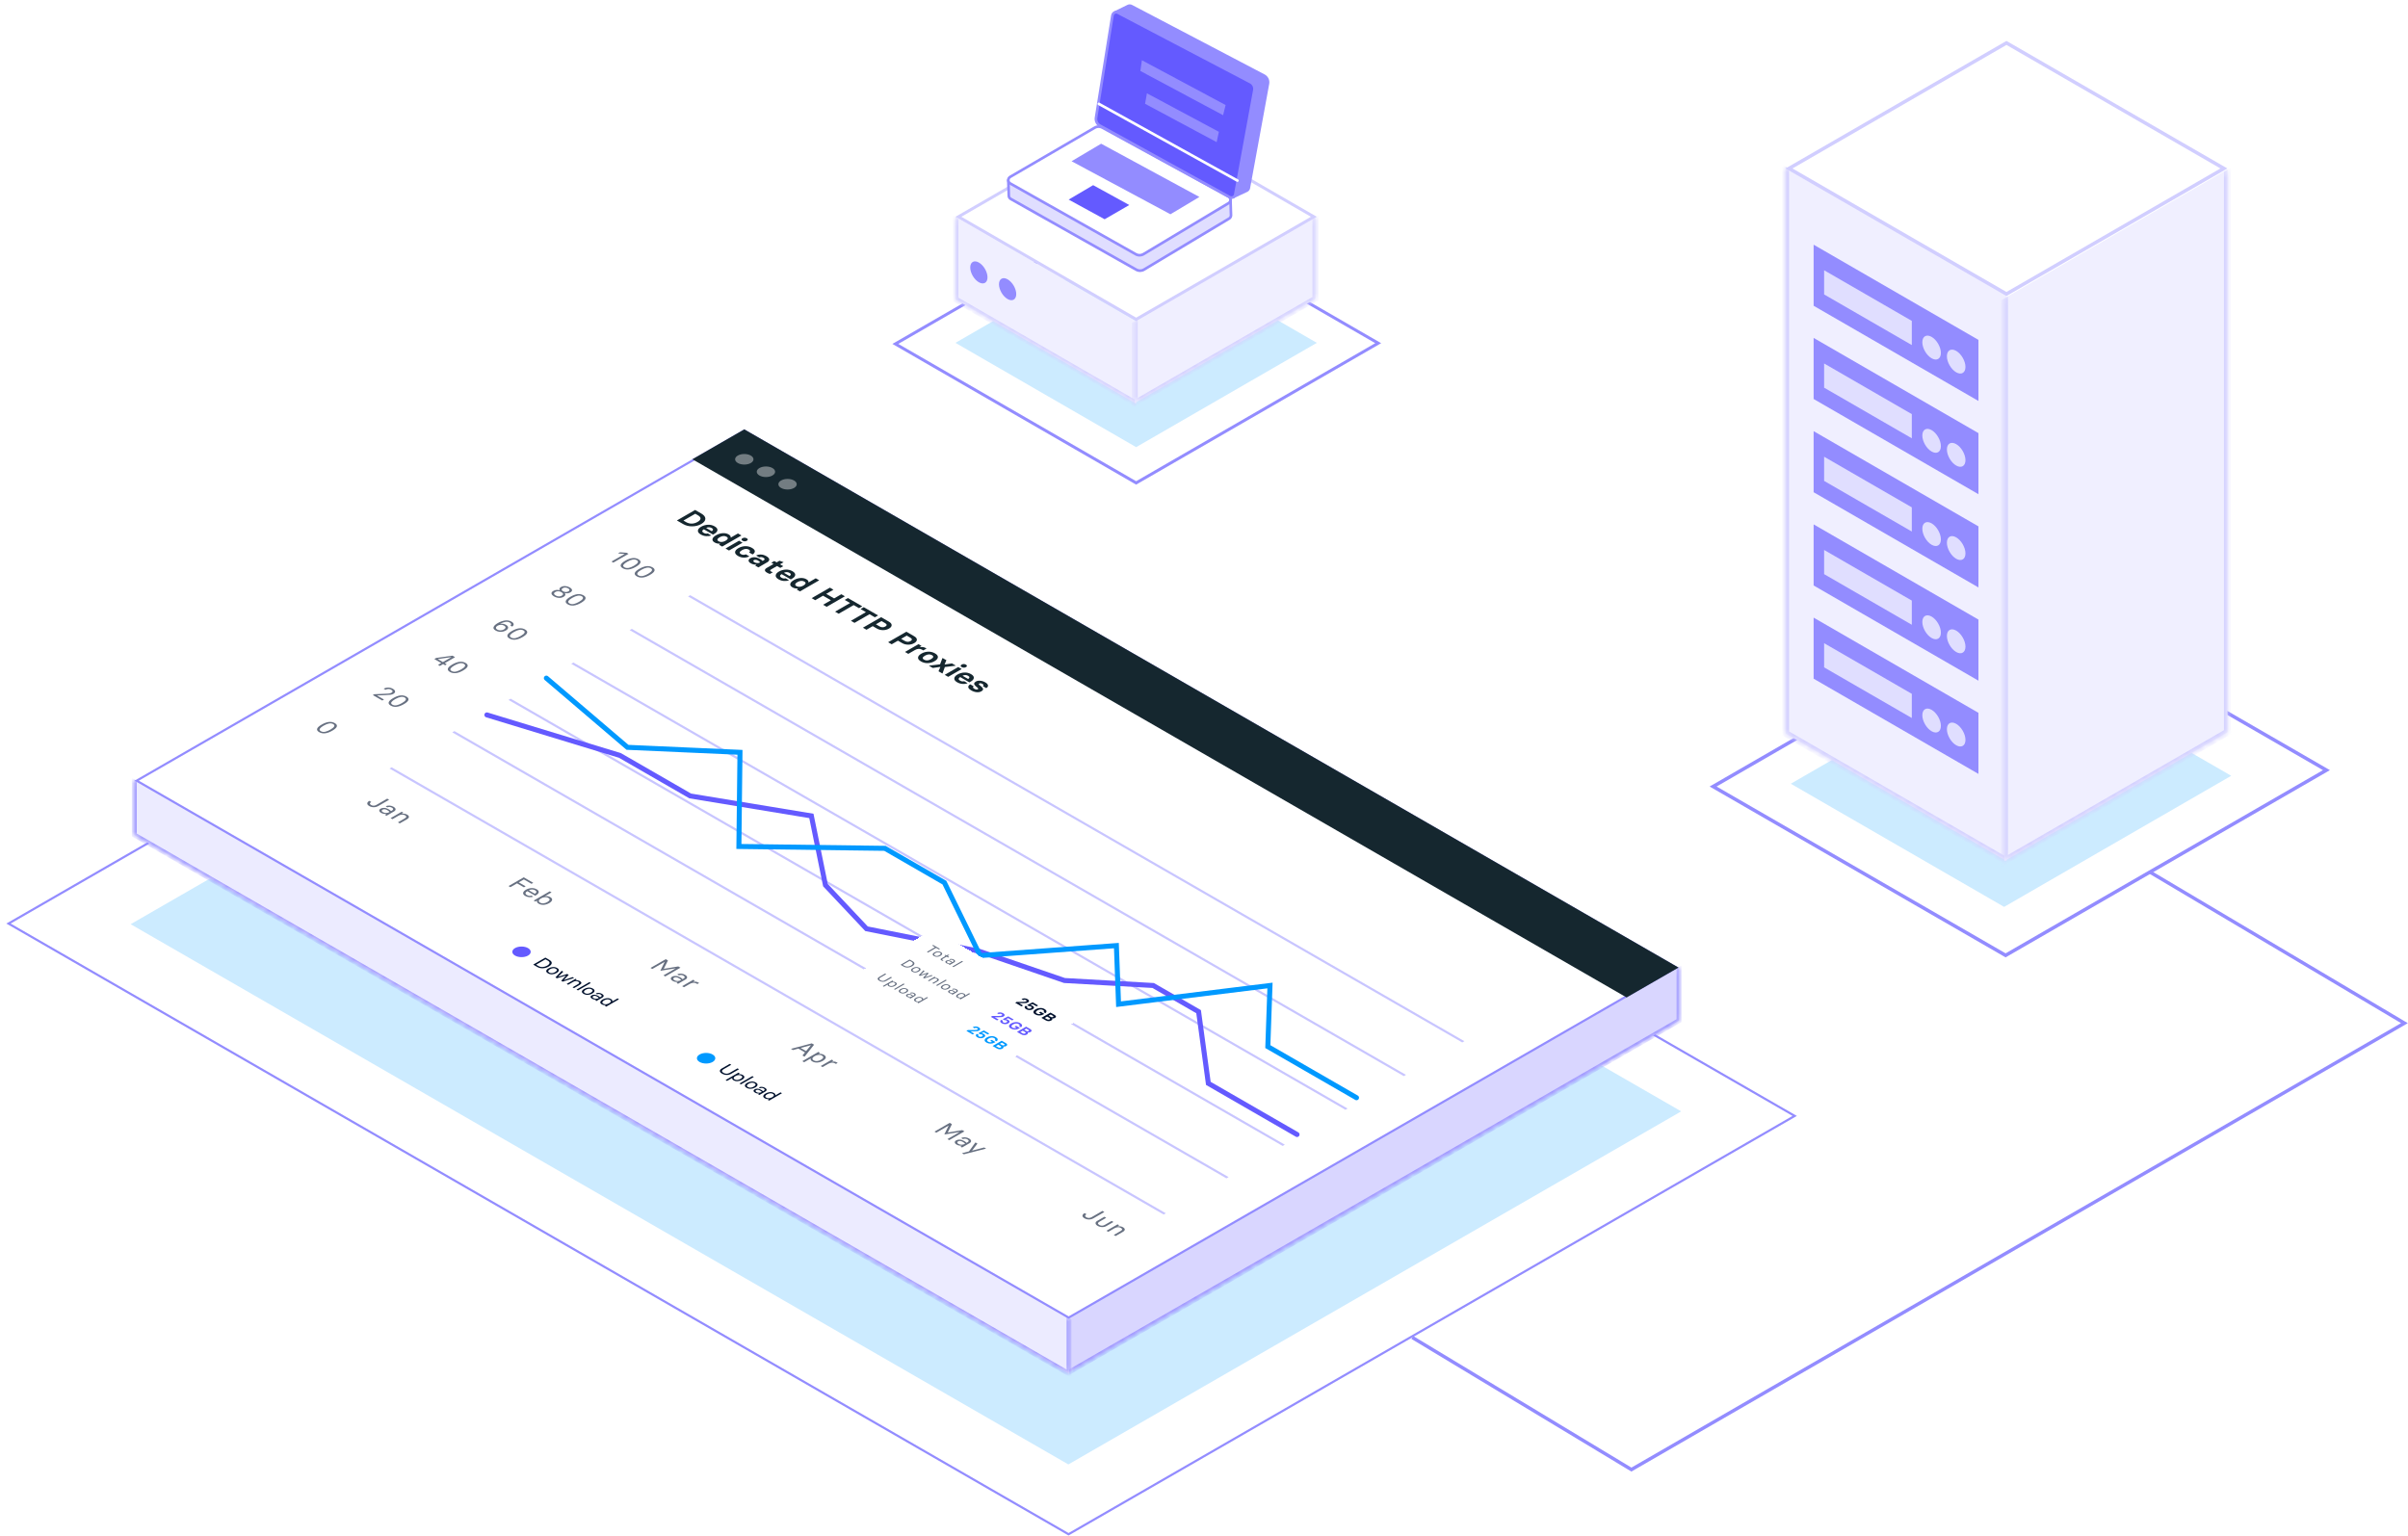<svg width="398" height="254" viewBox="0 0 398 254" fill="none" xmlns="http://www.w3.org/2000/svg">
<rect width="40.715" height="43.342" transform="matrix(0.866 0.5 -0.866 0.5 333.521 107.892)" fill="#CCEBFF"/>
<rect x="-1.98823e-08" y="0.334" width="55.824" height="61.236" transform="matrix(0.866 0.5 -0.866 0.5 336.467 99.238)" stroke="#938CFF" stroke-width="0.667"/>
<mask id="path-3-inside-1_1277_9153" fill="white">
<path d="M295.123 27.534L331.643 48.623L331.643 142.34L295.123 121.25L295.123 27.534Z"/>
</mask>
<path d="M295.123 27.534L331.643 48.623L331.643 142.34L295.123 121.25L295.123 27.534Z" fill="#F0EFFF"/>
<path d="M295.123 121.25L294.545 120.917L294.545 121.584L295.123 121.918L295.123 121.25ZM331.643 141.673L295.123 120.583L295.123 121.918L331.643 143.007L331.643 141.673ZM295.701 121.584L295.701 27.867L294.545 27.2L294.545 120.917L295.701 121.584Z" fill="#D1CEFF" mask="url(#path-3-inside-1_1277_9153)"/>
<mask id="path-5-inside-2_1277_9153" fill="white">
<path d="M331.307 49.304L368.162 28.021L368.162 121.05L331.307 142.333L331.307 49.304Z"/>
</mask>
<path d="M331.307 49.304L368.162 28.021L368.162 121.05L331.307 142.333L331.307 49.304Z" fill="#F0EFFF"/>
<path d="M368.162 121.05L368.162 121.717L368.739 121.383L368.739 120.716L368.162 121.05ZM331.307 142.333L330.729 142.666L330.729 143.334L331.307 143L331.307 142.333ZM367.584 28.355L367.584 121.383L368.739 120.716L368.739 27.688L367.584 28.355ZM368.162 120.383L331.307 141.666L331.307 143L368.162 121.717L368.162 120.383ZM331.884 141.999L331.884 48.971L330.729 49.638L330.729 142.666L331.884 141.999Z" fill="#D1CEFF" mask="url(#path-5-inside-2_1277_9153)"/>
<rect x="-1.98823e-08" y="0.334" width="41.505" height="41.505" transform="matrix(0.866 0.5 -0.866 0.5 331.923 6.929)" fill="white" stroke="#D1CEFF" stroke-width="0.667"/>
<path d="M299.76 40.449L327.003 56.189L327.003 66.287L299.76 50.547L299.76 40.449Z" fill="#938CFF"/>
<path d="M301.495 44.677L315.988 53.047L315.988 57.044L301.495 48.675L301.495 44.677Z" fill="#E0DEFF"/>
<ellipse rx="1.771" ry="1.769" transform="matrix(0.866 0.499 -2.2063e-08 1 319.261 57.461)" fill="#E0DEFF"/>
<ellipse rx="1.771" ry="1.769" transform="matrix(0.866 0.499 -2.2063e-08 1 323.322 59.776)" fill="#E0DEFF"/>
<path d="M299.76 55.862L327.003 71.602L327.003 81.701L299.76 65.96L299.76 55.862Z" fill="#938CFF"/>
<path d="M301.495 60.09L315.988 68.46L315.988 72.457L301.495 64.088L301.495 60.09Z" fill="#E0DEFF"/>
<ellipse rx="1.771" ry="1.769" transform="matrix(0.866 0.499 -2.2063e-08 1 319.261 72.874)" fill="#E0DEFF"/>
<ellipse rx="1.771" ry="1.769" transform="matrix(0.866 0.499 -2.2063e-08 1 323.322 75.189)" fill="#E0DEFF"/>
<path d="M299.76 71.276L327.003 87.016L327.003 97.114L299.76 81.374L299.76 71.276Z" fill="#938CFF"/>
<path d="M301.495 75.504L315.988 83.873L315.988 87.87L301.495 79.501L301.495 75.504Z" fill="#E0DEFF"/>
<ellipse rx="1.771" ry="1.769" transform="matrix(0.866 0.499 -2.2063e-08 1 319.261 88.287)" fill="#E0DEFF"/>
<ellipse rx="1.771" ry="1.769" transform="matrix(0.866 0.499 -2.2063e-08 1 323.322 90.603)" fill="#E0DEFF"/>
<path d="M299.76 86.688L327.003 102.428L327.003 112.527L299.76 96.787L299.76 86.688Z" fill="#938CFF"/>
<path d="M301.495 90.916L315.988 99.286L315.988 103.283L301.495 94.914L301.495 90.916Z" fill="#E0DEFF"/>
<ellipse rx="1.771" ry="1.769" transform="matrix(0.866 0.499 -2.2063e-08 1 319.261 103.7)" fill="#E0DEFF"/>
<ellipse rx="1.771" ry="1.769" transform="matrix(0.866 0.499 -2.2063e-08 1 323.322 106.015)" fill="#E0DEFF"/>
<path d="M299.76 102.102L327.003 117.842L327.003 127.94L299.76 112.2L299.76 102.102Z" fill="#938CFF"/>
<path d="M301.495 106.33L315.988 114.7L315.988 118.697L301.495 110.328L301.495 106.33Z" fill="#E0DEFF"/>
<ellipse rx="1.771" ry="1.769" transform="matrix(0.866 0.499 -2.2063e-08 1 319.261 119.114)" fill="#E0DEFF"/>
<ellipse rx="1.771" ry="1.769" transform="matrix(0.866 0.499 -2.2063e-08 1 323.322 121.429)" fill="#E0DEFF"/>
<rect x="-1.23318e-08" y="0.207" width="202.32" height="138.591" transform="matrix(0.866 0.499 -0.866 0.499 121.602 83.418)" stroke="#938CFF" stroke-width="0.414"/>
<rect width="178.97" height="116.965" transform="matrix(0.866 0.499 -0.866 0.499 122.885 94.419)" fill="#CCEBFF"/>
<mask id="path-30-inside-3_1277_9153" fill="white">
<path d="M176.695 217.941L277.515 159.816L277.515 168.733L176.695 226.858L176.695 217.941Z"/>
</mask>
<path d="M176.695 217.941L277.515 159.816L277.515 168.733L176.695 226.858L176.695 217.941Z" fill="#D9D6FF"/>
<path d="M277.515 168.733L277.515 169.201L277.92 168.967L277.92 168.499L277.515 168.733ZM277.11 160.05L277.11 168.967L277.92 168.499L277.92 159.583L277.11 160.05ZM277.515 168.265L176.695 226.39L176.695 227.326L277.515 169.201L277.515 168.265Z" fill="#938CFF" mask="url(#path-30-inside-3_1277_9153)"/>
<mask id="path-32-inside-4_1277_9153" fill="white">
<path d="M22.196 128.833L176.693 217.904L176.693 227.105L22.196 138.034L22.196 128.833Z"/>
</mask>
<path d="M22.196 128.833L176.693 217.904L176.693 227.105L22.196 138.034L22.196 128.833Z" fill="#ECEBFF"/>
<path d="M176.693 227.105L176.693 227.572L177.098 227.806L177.098 227.338L176.693 227.105ZM22.196 138.034L21.791 137.8L21.791 138.268L22.196 138.501L22.196 138.034ZM176.288 217.67L176.288 226.871L177.098 227.338L177.098 218.138L176.288 217.67ZM176.693 226.637L22.196 137.566L22.196 138.501L176.693 227.572L176.693 226.637ZM22.602 138.267L22.602 129.067L21.791 128.6L21.791 137.8L22.602 138.267Z" fill="#938CFF" mask="url(#path-32-inside-4_1277_9153)"/>
<rect x="-1.23318e-08" y="0.207" width="177.882" height="115.974" transform="matrix(0.866 0.499 -0.866 0.499 123.2 71.083)" fill="white" stroke="#938CFF" stroke-width="0.414"/>
<rect width="178.296" height="9.905" transform="matrix(0.866 0.499 -0.866 0.499 123.019 70.98)" fill="#15272F"/>
<circle opacity="0.4" r="1.238" transform="matrix(0.866 0.499 -0.866 0.499 123.019 75.927)" fill="white"/>
<circle opacity="0.4" r="1.238" transform="matrix(0.866 0.499 -0.866 0.499 126.596 77.989)" fill="white"/>
<circle opacity="0.4" r="1.238" transform="matrix(0.866 0.499 -0.866 0.499 130.169 80.05)" fill="white"/>
<path d="M111.879 86.041L114.891 84.305L115.918 84.897C116.362 85.153 116.584 85.44 116.584 85.758C116.58 86.078 116.353 86.368 115.905 86.626C115.475 86.874 114.982 87.003 114.424 87.012C113.867 87.022 113.361 86.896 112.906 86.633L111.879 86.041ZM112.958 86.058L113.393 86.309C113.691 86.481 114.006 86.564 114.336 86.559C114.664 86.555 114.986 86.461 115.302 86.278C115.616 86.098 115.777 85.913 115.786 85.724C115.794 85.533 115.649 85.352 115.351 85.18L114.916 84.93L112.958 86.058ZM115.819 88.357C115.483 88.163 115.328 87.948 115.353 87.712C115.374 87.479 115.553 87.265 115.891 87.071C116.228 86.876 116.6 86.769 117.006 86.75C117.407 86.73 117.778 86.82 118.122 87.017C118.448 87.205 118.6 87.412 118.579 87.637C118.558 87.861 118.389 88.064 118.071 88.248L117.848 88.376L116.326 87.498C116.167 87.594 116.084 87.692 116.076 87.792C116.063 87.893 116.137 87.99 116.296 88.082C116.532 88.217 116.763 88.252 116.992 88.185L117.557 88.51C117.32 88.613 117.04 88.653 116.716 88.632C116.4 88.611 116.101 88.519 115.819 88.357ZM116.712 87.28L117.643 87.817C117.771 87.737 117.84 87.651 117.848 87.557C117.853 87.465 117.783 87.377 117.641 87.295C117.488 87.207 117.331 87.164 117.17 87.166C117.005 87.166 116.852 87.204 116.712 87.28ZM118.118 89.682C117.835 89.519 117.716 89.328 117.763 89.111C117.803 88.897 118 88.689 118.353 88.485C118.697 88.287 119.057 88.173 119.433 88.144C119.811 88.115 120.143 88.183 120.43 88.348C120.696 88.502 120.808 88.674 120.766 88.864L120.783 88.874L121.972 88.189L122.547 88.52L119.363 90.356L118.849 90.059L119.029 89.885L119.012 89.875C118.682 89.9 118.384 89.835 118.118 89.682ZM118.783 89.482C118.95 89.578 119.135 89.615 119.338 89.593C119.534 89.572 119.73 89.505 119.926 89.392C120.121 89.28 120.239 89.167 120.281 89.054C120.319 88.937 120.253 88.83 120.084 88.732C119.913 88.634 119.729 88.595 119.531 88.617C119.335 88.638 119.137 88.706 118.937 88.822C118.741 88.935 118.625 89.048 118.588 89.161C118.55 89.278 118.615 89.385 118.783 89.482ZM122.726 89.394C122.607 89.325 122.55 89.255 122.554 89.185C122.554 89.116 122.61 89.049 122.722 88.984C122.827 88.924 122.942 88.892 123.067 88.89C123.187 88.89 123.306 88.924 123.424 88.992C123.534 89.055 123.592 89.123 123.596 89.195C123.596 89.268 123.543 89.335 123.436 89.396C123.323 89.461 123.205 89.493 123.083 89.49C122.957 89.49 122.838 89.458 122.726 89.394ZM119.918 90.676L122.155 89.386L122.731 89.718L120.494 91.008L119.918 90.676ZM121.983 91.91C121.641 91.713 121.479 91.498 121.496 91.263C121.513 91.033 121.696 90.816 122.046 90.614C122.399 90.411 122.775 90.303 123.174 90.291C123.57 90.279 123.94 90.372 124.283 90.57C124.594 90.749 124.754 90.934 124.762 91.127C124.762 91.322 124.639 91.5 124.394 91.661L123.813 91.325C123.915 91.252 123.966 91.173 123.966 91.089C123.962 91.007 123.899 90.932 123.777 90.861C123.449 90.672 123.068 90.703 122.634 90.953C122.201 91.203 122.149 91.422 122.477 91.611C122.601 91.683 122.734 91.72 122.876 91.722C123.013 91.727 123.146 91.7 123.275 91.64L123.857 91.975C123.577 92.118 123.271 92.186 122.941 92.181C122.608 92.177 122.288 92.086 121.983 91.91ZM124.105 93.133C123.861 92.993 123.736 92.845 123.731 92.69C123.717 92.537 123.813 92.401 124.019 92.282C124.234 92.158 124.479 92.104 124.754 92.12C125.027 92.135 125.314 92.23 125.615 92.403C125.814 92.518 125.957 92.627 126.043 92.73L126.237 92.619C126.336 92.561 126.384 92.498 126.38 92.427C126.375 92.356 126.308 92.282 126.178 92.207C126.057 92.138 125.938 92.1 125.821 92.096C125.698 92.091 125.596 92.111 125.516 92.157L124.974 91.845C125.197 91.716 125.46 91.658 125.764 91.671C126.067 91.68 126.366 91.771 126.663 91.942C126.961 92.114 127.121 92.29 127.142 92.47C127.159 92.655 127.052 92.815 126.821 92.948L125.34 93.802L124.827 93.506L125.016 93.347L125 93.337C124.68 93.361 124.382 93.293 124.105 93.133ZM124.699 92.951C124.846 93.035 125.004 93.08 125.172 93.085C125.338 93.087 125.478 93.056 125.592 92.99L125.64 92.963C125.563 92.862 125.44 92.762 125.271 92.665C125.147 92.594 125.028 92.553 124.913 92.544C124.797 92.531 124.698 92.549 124.617 92.596C124.535 92.643 124.5 92.698 124.512 92.76C124.525 92.823 124.587 92.886 124.699 92.951ZM126.771 94.67C126.532 94.533 126.418 94.396 126.426 94.258C126.43 94.124 126.537 93.996 126.747 93.875L127.852 93.238L127.487 93.027L127.978 92.744L128.367 92.968L128.835 92.698L129.468 92.922L129.512 92.947L128.921 93.287L129.459 93.597L128.968 93.881L128.43 93.571L127.451 94.135C127.345 94.196 127.291 94.254 127.291 94.307C127.291 94.363 127.34 94.419 127.436 94.475C127.501 94.512 127.584 94.547 127.686 94.578L127.73 94.604L127.247 94.882C127.096 94.837 126.937 94.766 126.771 94.67ZM128.676 95.769C128.34 95.575 128.184 95.36 128.21 95.124C128.231 94.891 128.41 94.677 128.747 94.483C129.085 94.288 129.457 94.181 129.863 94.162C130.263 94.142 130.635 94.232 130.978 94.429C131.304 94.618 131.457 94.824 131.436 95.049C131.415 95.273 131.245 95.477 130.928 95.66L130.705 95.788L129.182 94.91C129.024 95.006 128.941 95.104 128.932 95.204C128.92 95.305 128.993 95.402 129.153 95.494C129.388 95.629 129.62 95.664 129.848 95.597L130.413 95.922C130.176 96.025 129.896 96.065 129.573 96.044C129.256 96.023 128.957 95.931 128.676 95.769ZM129.569 94.692L130.499 95.229C130.628 95.15 130.697 95.063 130.705 94.969C130.709 94.877 130.64 94.789 130.497 94.707C130.344 94.619 130.188 94.576 130.027 94.578C129.861 94.578 129.709 94.616 129.569 94.692ZM130.974 97.094C130.691 96.931 130.573 96.74 130.619 96.523C130.66 96.309 130.856 96.101 131.209 95.897C131.554 95.699 131.914 95.585 132.289 95.556C132.667 95.527 133 95.595 133.287 95.76C133.553 95.914 133.665 96.086 133.623 96.276L133.64 96.286L134.828 95.6L135.404 95.932L132.22 97.768L131.705 97.472L131.886 97.297L131.869 97.287C131.538 97.312 131.24 97.247 130.974 97.094ZM131.64 96.894C131.807 96.99 131.991 97.027 132.194 97.005C132.39 96.984 132.587 96.917 132.783 96.804C132.977 96.692 133.096 96.579 133.138 96.466C133.175 96.349 133.11 96.242 132.94 96.144C132.769 96.046 132.585 96.007 132.388 96.029C132.192 96.05 131.994 96.118 131.793 96.234C131.597 96.347 131.481 96.46 131.445 96.573C131.407 96.69 131.472 96.797 131.64 96.894ZM139.059 98.238L139.647 98.577L136.635 100.314L136.047 99.975L137.337 99.231L136.033 98.479L134.743 99.223L134.155 98.884L137.167 97.147L137.755 97.486L136.562 98.174L137.866 98.926L139.059 98.238ZM138.026 101.116L140.505 99.687L139.618 99.176L140.152 98.868L142.517 100.232L141.983 100.539L141.099 100.03L138.621 101.458L138.026 101.116ZM140.644 102.625L143.122 101.196L142.236 100.685L142.769 100.377L145.134 101.741L144.601 102.048L143.717 101.539L141.238 102.967L140.644 102.625ZM142.625 103.767L145.637 102.03L146.926 102.774C147.229 102.948 147.378 103.14 147.374 103.349C147.37 103.56 147.225 103.747 146.939 103.912C146.645 104.082 146.315 104.168 145.95 104.17C145.577 104.17 145.243 104.085 144.948 103.915L144.246 103.51L143.213 104.106L142.625 103.767ZM144.773 103.206L145.368 103.549C145.701 103.741 146.025 103.747 146.338 103.566C146.481 103.483 146.55 103.393 146.546 103.296C146.534 103.198 146.45 103.104 146.294 103.015L145.7 102.672L144.773 103.206ZM146.792 106.17L149.805 104.433L151.094 105.177C151.397 105.351 151.546 105.543 151.542 105.752C151.537 105.963 151.392 106.15 151.107 106.315C150.813 106.485 150.483 106.571 150.118 106.573C149.745 106.573 149.411 106.488 149.116 106.317L148.414 105.913L147.381 106.509L146.792 106.17ZM148.941 105.609L149.536 105.952C149.869 106.144 150.192 106.15 150.506 105.969C150.649 105.886 150.718 105.796 150.714 105.699C150.701 105.601 150.617 105.507 150.462 105.418L149.868 105.075L148.941 105.609ZM149.58 107.777L151.817 106.487L152.302 106.767L152.006 106.988L152.023 106.998C152.387 106.921 152.706 106.961 152.979 107.118L153.14 107.211L152.607 107.519L152.405 107.403C152.233 107.303 152.045 107.259 151.84 107.268C151.633 107.278 151.427 107.342 151.223 107.46L150.126 108.092L149.58 107.777ZM152.225 109.345C151.875 109.143 151.712 108.928 151.738 108.699C151.759 108.468 151.942 108.254 152.288 108.054C152.634 107.855 153.008 107.748 153.412 107.733C153.815 107.719 154.19 107.812 154.537 108.012C154.882 108.211 155.042 108.426 155.016 108.659C154.991 108.891 154.806 109.107 154.46 109.306C154.118 109.503 153.748 109.609 153.351 109.624C152.947 109.638 152.572 109.545 152.225 109.345ZM152.731 109.053C153.063 109.245 153.444 109.216 153.874 108.969C154.311 108.717 154.363 108.495 154.031 108.304C153.698 108.112 153.313 108.141 152.876 108.393C152.446 108.641 152.398 108.861 152.731 109.053ZM153.542 110.061L153.584 110.037L155.376 109.822L155.76 108.811L155.804 108.786L156.424 109.143L156.124 109.837L156.14 109.847L157.344 109.674L157.964 110.031L157.919 110.056L156.166 110.273L155.79 111.308L155.748 111.333L155.12 110.97L155.426 110.258L155.409 110.249L154.17 110.423L153.542 110.061ZM158.951 110.278C158.832 110.209 158.775 110.14 158.779 110.07C158.779 110 158.835 109.933 158.947 109.869C159.052 109.808 159.167 109.777 159.291 109.774C159.412 109.774 159.531 109.808 159.648 109.876C159.759 109.94 159.816 110.007 159.821 110.079C159.821 110.152 159.767 110.219 159.661 110.28C159.548 110.346 159.43 110.377 159.308 110.375C159.182 110.375 159.063 110.343 158.951 110.278ZM156.143 111.56L158.38 110.271L158.955 110.602L156.718 111.892L156.143 111.56ZM158.195 112.787C157.859 112.593 157.704 112.379 157.729 112.143C157.75 111.91 157.929 111.696 158.267 111.501C158.604 111.307 158.976 111.2 159.382 111.18C159.782 111.161 160.154 111.25 160.497 111.448C160.824 111.636 160.976 111.843 160.955 112.068C160.934 112.292 160.765 112.495 160.447 112.678L160.224 112.807L158.701 111.929C158.543 112.025 158.46 112.123 158.451 112.223C158.439 112.324 158.512 112.42 158.672 112.512C158.907 112.648 159.139 112.682 159.367 112.615L159.932 112.941C159.696 113.044 159.416 113.084 159.092 113.062C158.776 113.041 158.477 112.949 158.195 112.787ZM159.088 111.711L160.018 112.247C160.147 112.168 160.216 112.082 160.224 111.988C160.228 111.895 160.159 111.808 160.016 111.725C159.864 111.637 159.707 111.594 159.546 111.597C159.381 111.597 159.228 111.635 159.088 111.711ZM160.544 114.141C160.229 113.96 160.061 113.78 160.04 113.604C160.019 113.427 160.126 113.268 160.363 113.126L160.939 113.458C160.849 113.51 160.81 113.572 160.823 113.644C160.836 113.717 160.904 113.79 161.029 113.861C161.142 113.927 161.254 113.968 161.365 113.985C161.467 114 161.548 113.991 161.607 113.957C161.717 113.893 161.703 113.802 161.565 113.683L161.27 113.436C160.916 113.137 160.925 112.88 161.296 112.666C161.486 112.556 161.724 112.512 162.01 112.533C162.291 112.553 162.569 112.642 162.844 112.801C163.12 112.96 163.272 113.127 163.302 113.302C163.327 113.478 163.23 113.629 163.012 113.755L162.445 113.428C162.526 113.381 162.564 113.324 162.56 113.257C162.548 113.19 162.486 113.125 162.375 113.061C162.276 113.004 162.181 112.97 162.09 112.959C161.994 112.948 161.917 112.96 161.857 112.994C161.752 113.055 161.76 113.137 161.882 113.241L162.218 113.52C162.383 113.659 162.472 113.792 162.485 113.921C162.497 114.046 162.399 114.169 162.19 114.289C161.975 114.413 161.716 114.46 161.413 114.429C161.115 114.4 160.825 114.303 160.544 114.141Z" fill="#15272F"/>
<path d="M101.071 92.83L103.24 91.579L103.226 91.572L102.196 91.499L102.161 91.479L102.47 91.301L103.578 91.381L103.886 91.558L101.376 93.005L101.071 92.83ZM105.104 93.7C104.241 94.197 103.519 94.277 102.935 93.941C102.352 93.605 102.491 93.188 103.353 92.691C104.213 92.195 104.935 92.115 105.519 92.451C106.102 92.788 105.964 93.204 105.104 93.7ZM103.009 93.576C103.03 93.651 103.096 93.721 103.206 93.784C103.317 93.848 103.438 93.886 103.569 93.898C103.702 93.911 103.835 93.901 103.97 93.869C104.089 93.841 104.223 93.795 104.372 93.732C104.505 93.675 104.645 93.605 104.792 93.52C105.471 93.129 105.623 92.824 105.247 92.608C104.873 92.392 104.346 92.48 103.667 92.871C103.512 92.961 103.388 93.041 103.297 93.112C103.196 93.192 103.118 93.27 103.063 93.347C103.006 93.427 102.988 93.503 103.009 93.576ZM107.426 95.039C106.564 95.536 105.841 95.616 105.258 95.28C104.674 94.944 104.814 94.527 105.676 94.03C106.536 93.534 107.258 93.454 107.841 93.79C108.425 94.127 108.287 94.543 107.426 95.039ZM105.331 94.915C105.352 94.99 105.418 95.06 105.529 95.124C105.64 95.187 105.761 95.225 105.891 95.237C106.024 95.25 106.158 95.24 106.292 95.208C106.411 95.18 106.545 95.134 106.695 95.071C106.828 95.014 106.968 94.944 107.115 94.859C107.794 94.468 107.946 94.163 107.57 93.947C107.195 93.731 106.669 93.819 105.989 94.21C105.834 94.3 105.711 94.38 105.62 94.451C105.519 94.531 105.44 94.609 105.386 94.686C105.328 94.766 105.31 94.842 105.331 94.915Z" fill="#677081"/>
<path d="M93.35 98.058C93.528 98.284 93.46 98.487 93.146 98.668C92.92 98.798 92.669 98.856 92.393 98.842C92.118 98.83 91.845 98.748 91.576 98.597C91.314 98.442 91.173 98.285 91.152 98.126C91.127 97.967 91.228 97.822 91.453 97.692C91.767 97.511 92.12 97.472 92.512 97.574L92.526 97.566C92.395 97.371 92.462 97.198 92.725 97.046C92.931 96.927 93.162 96.874 93.419 96.886C93.667 96.896 93.914 96.97 94.159 97.107C94.398 97.249 94.528 97.392 94.548 97.537C94.565 97.684 94.472 97.817 94.268 97.935C94.004 98.087 93.703 98.125 93.364 98.05L93.35 98.058ZM93.436 97.128C93.281 97.126 93.142 97.161 93.02 97.231C92.897 97.302 92.838 97.383 92.841 97.475C92.841 97.566 92.913 97.654 93.058 97.742C93.21 97.825 93.366 97.868 93.525 97.87C93.684 97.87 93.824 97.835 93.945 97.765C94.068 97.695 94.128 97.614 94.124 97.525C94.121 97.438 94.044 97.35 93.895 97.26C93.74 97.174 93.587 97.13 93.436 97.128ZM91.84 98.444C92.023 98.546 92.202 98.598 92.375 98.6C92.549 98.602 92.71 98.56 92.857 98.475C92.997 98.395 93.067 98.305 93.067 98.205C93.063 98.105 92.972 98.001 92.794 97.894C92.608 97.791 92.43 97.74 92.26 97.74C92.086 97.738 91.928 97.778 91.787 97.859C91.64 97.944 91.569 98.036 91.572 98.136C91.576 98.237 91.665 98.339 91.84 98.444ZM96.02 99.667C95.157 100.164 94.434 100.245 93.851 99.909C93.267 99.572 93.407 99.155 94.269 98.658C95.129 98.162 95.851 98.083 96.434 98.419C97.018 98.755 96.88 99.171 96.02 99.667ZM93.924 99.543C93.945 99.618 94.011 99.688 94.122 99.752C94.233 99.816 94.354 99.854 94.485 99.866C94.618 99.878 94.751 99.868 94.885 99.837C95.004 99.809 95.139 99.763 95.288 99.7C95.421 99.643 95.561 99.572 95.708 99.488C96.387 99.096 96.539 98.792 96.163 98.575C95.789 98.359 95.262 98.447 94.583 98.839C94.427 98.928 94.304 99.009 94.213 99.08C94.112 99.16 94.034 99.238 93.979 99.314C93.921 99.394 93.903 99.471 93.924 99.543Z" fill="#677081"/>
<path d="M81.916 104.232C81.61 104.055 81.499 103.861 81.586 103.65C81.668 103.437 81.899 103.221 82.277 103.003C82.451 102.903 82.638 102.815 82.837 102.739C83.01 102.673 83.202 102.621 83.415 102.583C83.611 102.55 83.807 102.548 84.003 102.579C84.195 102.608 84.373 102.67 84.537 102.764C84.755 102.89 84.875 103.026 84.896 103.173C84.917 103.319 84.84 103.457 84.665 103.586L84.353 103.407C84.453 103.337 84.496 103.257 84.483 103.167C84.465 103.08 84.391 102.999 84.26 102.923C84.044 102.799 83.798 102.761 83.522 102.81C83.238 102.858 82.951 102.966 82.66 103.133L82.676 103.142C83.029 103.08 83.347 103.131 83.63 103.295C83.877 103.437 83.996 103.595 83.985 103.768C83.968 103.94 83.841 104.094 83.604 104.23C83.361 104.37 83.084 104.443 82.772 104.449C82.46 104.453 82.174 104.381 81.916 104.232ZM82.191 104.078C82.356 104.173 82.538 104.216 82.739 104.208C82.94 104.2 83.122 104.149 83.285 104.055C83.45 103.96 83.539 103.856 83.553 103.743C83.564 103.628 83.486 103.522 83.32 103.427C83.149 103.328 82.967 103.283 82.776 103.291C82.579 103.297 82.397 103.348 82.232 103.443C82.067 103.538 81.98 103.644 81.969 103.76C81.951 103.876 82.026 103.982 82.191 104.078ZM86.376 105.312C85.514 105.809 84.791 105.89 84.208 105.553C83.624 105.217 83.764 104.8 84.626 104.303C85.486 103.807 86.208 103.727 86.791 104.064C87.375 104.4 87.236 104.816 86.376 105.312ZM84.281 105.188C84.302 105.263 84.368 105.333 84.479 105.397C84.59 105.461 84.711 105.499 84.841 105.511C84.974 105.523 85.108 105.513 85.242 105.481C85.361 105.453 85.495 105.407 85.645 105.344C85.778 105.288 85.918 105.217 86.065 105.132C86.744 104.741 86.896 104.437 86.52 104.22C86.145 104.004 85.618 104.092 84.939 104.483C84.784 104.573 84.661 104.653 84.57 104.725C84.469 104.805 84.39 104.883 84.335 104.959C84.278 105.039 84.26 105.115 84.281 105.188Z" fill="#677081"/>
<path d="M72.398 109.913L72.929 109.607L71.786 108.948L72.101 108.767L74.781 108.392L75.215 108.643L73.508 109.627L73.844 109.82L73.571 109.978L73.235 109.784L72.705 110.09L72.398 109.913ZM72.353 108.961L73.202 109.45L74.604 108.642L74.59 108.634L72.367 108.953L72.353 108.961ZM76.536 110.844C75.674 111.341 74.951 111.421 74.367 111.085C73.784 110.748 73.923 110.332 74.786 109.834C75.646 109.339 76.368 109.259 76.951 109.595C77.534 109.932 77.396 110.348 76.536 110.844ZM74.441 110.719C74.462 110.795 74.528 110.864 74.639 110.928C74.749 110.992 74.87 111.03 75.001 111.042C75.134 111.055 75.268 111.045 75.402 111.013C75.521 110.985 75.655 110.939 75.804 110.876C75.938 110.819 76.078 110.749 76.225 110.664C76.904 110.272 77.055 109.968 76.68 109.752C76.305 109.536 75.778 109.624 75.099 110.015C74.944 110.105 74.821 110.185 74.73 110.256C74.628 110.336 74.55 110.414 74.495 110.49C74.438 110.57 74.42 110.647 74.441 110.719Z" fill="#677081"/>
<path d="M61.617 114.902L61.853 114.765L63.712 114.683C63.99 114.669 64.148 114.661 64.185 114.659C64.27 114.652 64.361 114.639 64.456 114.617C64.545 114.598 64.625 114.568 64.696 114.527C64.823 114.454 64.887 114.374 64.887 114.286C64.887 114.2 64.813 114.114 64.665 114.029C64.518 113.944 64.362 113.902 64.199 113.902C64.031 113.902 63.872 113.945 63.721 114.032L63.417 113.856C63.638 113.728 63.888 113.665 64.166 113.665C64.439 113.665 64.696 113.734 64.936 113.872C65.167 114.006 65.29 114.149 65.303 114.302C65.311 114.456 65.216 114.589 65.02 114.702C64.89 114.777 64.739 114.826 64.567 114.85C64.393 114.874 64.113 114.894 63.728 114.912L62.328 114.972L62.314 114.98L63.464 115.643L63.184 115.805L61.617 114.902ZM66.753 116.407C65.89 116.904 65.168 116.985 64.584 116.648C64.001 116.312 64.14 115.895 65.002 115.398C65.862 114.902 66.584 114.823 67.168 115.159C67.751 115.495 67.613 115.911 66.753 116.407ZM64.658 116.283C64.679 116.359 64.745 116.428 64.855 116.492C64.966 116.556 65.087 116.594 65.218 116.606C65.351 116.618 65.484 116.608 65.618 116.577C65.738 116.549 65.872 116.503 66.021 116.44C66.154 116.383 66.294 116.312 66.441 116.228C67.12 115.836 67.272 115.532 66.896 115.315C66.522 115.099 65.995 115.187 65.316 115.579C65.16 115.668 65.037 115.749 64.946 115.82C64.845 115.9 64.767 115.978 64.712 116.054C64.655 116.134 64.637 116.211 64.658 116.283Z" fill="#677081"/>
<path d="M54.922 120.792C54.06 121.289 53.337 121.369 52.754 121.033C52.17 120.696 52.31 120.28 53.172 119.782C54.032 119.287 54.754 119.207 55.337 119.543C55.921 119.88 55.782 120.296 54.922 120.792ZM52.827 120.667C52.848 120.743 52.914 120.812 53.025 120.876C53.136 120.94 53.257 120.978 53.387 120.99C53.52 121.003 53.654 120.993 53.788 120.961C53.907 120.933 54.041 120.887 54.191 120.824C54.324 120.767 54.464 120.697 54.611 120.612C55.29 120.22 55.442 119.916 55.066 119.7C54.691 119.484 54.164 119.572 53.485 119.963C53.33 120.053 53.207 120.133 53.116 120.204C53.014 120.284 52.936 120.362 52.881 120.438C52.824 120.518 52.806 120.595 52.827 120.667Z" fill="#677081"/>
<path d="M61.033 133.249C60.805 133.118 60.695 132.975 60.702 132.82C60.705 132.666 60.82 132.524 61.047 132.393L61.363 132.576C61.223 132.657 61.15 132.742 61.143 132.83C61.132 132.917 61.197 133.001 61.337 133.082C61.476 133.162 61.623 133.199 61.778 133.193C61.93 133.185 62.077 133.14 62.219 133.057L64.001 132.03L64.316 132.212L62.534 133.239C62.3 133.374 62.05 133.443 61.785 133.445C61.517 133.449 61.266 133.384 61.033 133.249ZM62.988 134.376C62.796 134.266 62.696 134.146 62.687 134.017C62.675 133.888 62.751 133.776 62.914 133.682C63.082 133.585 63.283 133.542 63.518 133.554C63.753 133.565 63.995 133.643 64.246 133.788C64.396 133.874 64.525 133.973 64.633 134.086L64.815 133.981C64.924 133.918 64.98 133.846 64.983 133.763C64.983 133.679 64.913 133.597 64.773 133.517C64.645 133.443 64.514 133.404 64.381 133.4C64.25 133.395 64.136 133.419 64.04 133.471L63.751 133.305C63.928 133.202 64.135 133.159 64.371 133.173C64.609 133.187 64.829 133.252 65.03 133.368C65.258 133.499 65.375 133.636 65.382 133.777C65.389 133.917 65.301 134.04 65.118 134.145L63.884 134.857L63.628 134.709L63.865 134.549L63.851 134.541C63.544 134.586 63.256 134.531 62.988 134.376ZM63.292 134.263C63.445 134.351 63.617 134.396 63.809 134.396C64 134.396 64.164 134.356 64.3 134.277L64.393 134.224C64.299 134.12 64.17 134.02 64.006 133.926C63.704 133.752 63.443 133.729 63.222 133.856C63.127 133.911 63.084 133.974 63.094 134.046C63.098 134.117 63.164 134.189 63.292 134.263ZM64.563 135.248L66.396 134.192L66.658 134.343L66.396 134.523L66.41 134.531C66.733 134.472 67.028 134.52 67.295 134.674C67.495 134.789 67.593 134.914 67.589 135.049C67.58 135.185 67.472 135.313 67.264 135.433L66.073 136.119L65.771 135.945L66.914 135.286C67.215 135.112 67.225 134.944 66.944 134.782C66.788 134.693 66.618 134.654 66.434 134.666C66.244 134.676 66.058 134.734 65.876 134.839L64.864 135.422L64.563 135.248Z" fill="#677081"/>
<path d="M84.051 146.483L86.561 145.036L88.134 145.943L87.847 146.109L86.585 145.381L85.742 145.867L86.881 146.524L86.596 146.689L85.456 146.032L84.362 146.663L84.051 146.483ZM86.816 148.114C86.555 147.963 86.438 147.794 86.466 147.607C86.494 147.423 86.648 147.25 86.928 147.088C87.208 146.927 87.507 146.836 87.825 146.816C88.144 146.796 88.438 146.863 88.707 147.018C88.956 147.162 89.069 147.322 89.044 147.497C89.016 147.673 88.871 147.838 88.607 147.99L88.46 148.074L87.156 147.323C86.973 147.428 86.874 147.536 86.86 147.645C86.843 147.758 86.917 147.863 87.084 147.959C87.205 148.029 87.332 148.073 87.464 148.092C87.595 148.109 87.72 148.097 87.84 148.056L88.141 148.23C87.951 148.311 87.732 148.34 87.485 148.318C87.234 148.294 87.011 148.226 86.816 148.114ZM87.41 147.18L88.399 147.75C88.554 147.661 88.638 147.565 88.652 147.463C88.666 147.361 88.595 147.264 88.437 147.173C88.274 147.079 88.102 147.035 87.921 147.041C87.737 147.047 87.567 147.094 87.41 147.18ZM89.044 149.398C88.792 149.253 88.704 149.092 88.778 148.916L88.763 148.907L88.47 149.031L88.208 148.88L90.861 147.35L91.162 147.523L90.086 148.144L90.102 148.153C90.409 148.109 90.688 148.16 90.94 148.305C91.19 148.449 91.294 148.61 91.252 148.788C91.21 148.964 91.049 149.135 90.77 149.299C90.469 149.469 90.169 149.563 89.869 149.581C89.558 149.597 89.284 149.536 89.044 149.398ZM89.261 149.215C89.441 149.318 89.638 149.358 89.851 149.335C90.061 149.309 90.266 149.239 90.466 149.124C90.664 149.009 90.785 148.892 90.83 148.771C90.871 148.649 90.801 148.536 90.62 148.432C90.448 148.333 90.255 148.294 90.04 148.316C89.823 148.338 89.616 148.407 89.419 148.52C89.223 148.633 89.105 148.753 89.065 148.878C89.025 149.003 89.09 149.116 89.261 149.215Z" fill="#677081"/>
<path d="M107.52 160.014L110.03 158.567L110.4 158.78L109.714 160.15L109.728 160.158L112.106 159.764L112.467 159.971L109.957 161.419L109.659 161.247L111.671 160.087L111.657 160.079L109.187 160.478L109.152 160.458L109.854 159.028L109.84 159.02L107.818 160.185L107.52 160.014ZM111.173 162.156C110.982 162.046 110.882 161.926 110.872 161.797C110.861 161.668 110.937 161.556 111.1 161.462C111.268 161.365 111.469 161.322 111.704 161.334C111.938 161.345 112.181 161.423 112.432 161.568C112.581 161.654 112.71 161.753 112.819 161.866L113.001 161.761C113.109 161.698 113.165 161.625 113.169 161.543C113.169 161.459 113.099 161.377 112.959 161.296C112.83 161.222 112.7 161.183 112.567 161.179C112.436 161.175 112.322 161.199 112.225 161.251L111.937 161.084C112.114 160.982 112.32 160.938 112.556 160.953C112.794 160.967 113.014 161.032 113.216 161.148C113.444 161.279 113.561 161.415 113.568 161.557C113.575 161.697 113.487 161.819 113.304 161.925L112.07 162.636L111.814 162.489L112.05 162.329L112.036 162.321C111.729 162.366 111.442 162.311 111.173 162.156ZM111.478 162.043C111.631 162.131 111.803 162.175 111.994 162.175C112.186 162.175 112.35 162.136 112.486 162.057L112.579 162.004C112.484 161.899 112.355 161.8 112.192 161.706C111.89 161.532 111.629 161.508 111.408 161.635C111.312 161.691 111.27 161.754 111.28 161.826C111.284 161.897 111.35 161.969 111.478 162.043ZM112.749 163.028L114.581 161.971L114.844 162.123L114.559 162.316L114.573 162.324C114.715 162.287 114.859 162.276 115.005 162.29C115.147 162.306 115.275 162.347 115.388 162.412L115.553 162.507L115.262 162.675L115.119 162.592C114.781 162.398 114.388 162.43 113.939 162.689L113.05 163.202L112.749 163.028Z" fill="#677081"/>
<path d="M134.553 172.705L133.002 174.665L132.967 174.685L132.635 174.493L133.055 173.978L131.957 173.346L131.064 173.588L130.737 173.399L130.772 173.379L134.17 172.484L134.553 172.705ZM132.337 173.242L133.233 173.759L134.017 172.798L134.003 172.79L132.337 173.242ZM132.612 175.427L135.265 173.897L135.528 174.048L135.311 174.218L135.327 174.227C135.633 174.183 135.913 174.234 136.165 174.379C136.407 174.518 136.513 174.676 136.485 174.852C136.455 175.025 136.29 175.199 135.992 175.375C135.706 175.536 135.41 175.628 135.104 175.653C134.799 175.677 134.52 175.617 134.269 175.472C134.017 175.327 133.929 175.166 134.003 174.99L133.988 174.981L132.913 175.6L132.612 175.427ZM134.486 175.288C134.666 175.392 134.863 175.432 135.076 175.408C135.286 175.383 135.49 175.313 135.687 175.2C135.888 175.084 136.01 174.965 136.055 174.844C136.096 174.723 136.026 174.609 135.845 174.505C135.673 174.406 135.479 174.368 135.262 174.391C135.045 174.414 134.838 174.482 134.64 174.596C134.443 174.71 134.327 174.828 134.29 174.951C134.249 175.077 134.315 175.189 134.486 175.288ZM135.65 176.232L137.483 175.175L137.746 175.327L137.46 175.519L137.474 175.527C137.617 175.491 137.761 175.48 137.907 175.494C138.049 175.51 138.177 175.551 138.29 175.616L138.454 175.711L138.164 175.879L138.02 175.796C137.683 175.601 137.29 175.634 136.841 175.893L135.951 176.405L135.65 176.232Z" fill="#677081"/>
<path d="M154.459 187.075L156.969 185.628L157.338 185.841L156.652 187.212L156.666 187.22L159.045 186.825L159.405 187.033L156.895 188.48L156.598 188.308L158.609 187.149L158.595 187.141L156.125 187.54L156.09 187.519L156.792 186.089L156.778 186.081L154.756 187.247L154.459 187.075ZM158.112 189.218C157.921 189.107 157.82 188.988 157.811 188.858C157.799 188.729 157.875 188.618 158.038 188.523C158.206 188.427 158.408 188.384 158.642 188.395C158.877 188.407 159.12 188.485 159.37 188.629C159.52 188.715 159.649 188.815 159.757 188.927L159.939 188.822C160.048 188.76 160.104 188.687 160.107 188.604C160.107 188.521 160.037 188.439 159.897 188.358C159.769 188.284 159.638 188.245 159.505 188.241C159.374 188.237 159.261 188.261 159.164 188.312L158.875 188.146C159.052 188.044 159.259 188 159.495 188.015C159.733 188.028 159.953 188.093 160.155 188.21C160.382 188.341 160.499 188.477 160.506 188.618C160.513 188.758 160.425 188.881 160.242 188.987L159.008 189.698L158.753 189.551L158.989 189.39L158.975 189.382C158.668 189.427 158.38 189.372 158.112 189.218ZM158.416 189.105C158.569 189.193 158.741 189.237 158.933 189.237C159.124 189.237 159.288 189.197 159.425 189.119L159.517 189.065C159.423 188.961 159.294 188.862 159.131 188.768C158.828 188.593 158.567 188.57 158.346 188.697C158.251 188.752 158.208 188.816 158.219 188.888C158.222 188.958 158.288 189.031 158.416 189.105ZM159.008 190.645L159.043 190.624L160.155 190.343L160.158 190.337L161.198 188.89L161.234 188.868L161.557 189.054L160.674 190.205L160.688 190.213L162.665 189.693L162.98 189.875L162.943 189.896L159.313 190.82L159.008 190.645Z" fill="#677081"/>
<path d="M179.246 201.402C179.019 201.271 178.909 201.128 178.916 200.973C178.919 200.819 179.034 200.677 179.26 200.546L179.577 200.729C179.437 200.81 179.364 200.894 179.357 200.983C179.346 201.07 179.411 201.154 179.551 201.235C179.69 201.315 179.837 201.352 179.992 201.346C180.144 201.337 180.291 201.292 180.433 201.21L182.215 200.183L182.53 200.365L180.748 201.392C180.514 201.527 180.264 201.596 179.999 201.598C179.731 201.602 179.48 201.537 179.246 201.402ZM183.733 201.839L184.034 202.013L182.868 202.685C182.658 202.806 182.421 202.862 182.157 202.854C181.89 202.848 181.646 202.781 181.424 202.653C181.202 202.526 181.086 202.385 181.076 202.23C181.062 202.078 181.16 201.942 181.37 201.821L182.535 201.149L182.836 201.322L181.721 201.965C181.403 202.149 181.393 202.327 181.692 202.499C181.99 202.671 182.299 202.665 182.618 202.482L183.733 201.839ZM182.882 203.462L184.714 202.405L184.977 202.556L184.714 202.736L184.728 202.744C185.052 202.686 185.347 202.733 185.614 202.887C185.814 203.002 185.912 203.128 185.908 203.263C185.899 203.399 185.79 203.527 185.583 203.646L184.392 204.332L184.09 204.158L185.233 203.499C185.534 203.325 185.544 203.158 185.262 202.995C185.107 202.906 184.937 202.867 184.753 202.879C184.563 202.889 184.377 202.947 184.195 203.052L183.183 203.635L182.882 203.462Z" fill="#677081"/>
<line opacity="0.5" y1="-0.207" x2="147.755" y2="-0.207" transform="matrix(0.866 0.499 -0.866 0.499 64.377 127.049)" stroke="#938CFF" stroke-width="0.414"/>
<line opacity="0.5" y1="-0.207" x2="147.755" y2="-0.207" transform="matrix(0.866 0.499 -0.866 0.499 74.753 121.071)" stroke="#938CFF" stroke-width="0.414"/>
<line opacity="0.5" y1="-0.207" x2="147.755" y2="-0.207" transform="matrix(0.866 0.499 -0.866 0.499 84.048 115.711)" stroke="#938CFF" stroke-width="0.414"/>
<line opacity="0.5" y1="-0.207" x2="147.755" y2="-0.207" transform="matrix(0.866 0.499 -0.866 0.499 94.416 109.734)" stroke="#938CFF" stroke-width="0.414"/>
<line opacity="0.5" y1="-0.207" x2="147.755" y2="-0.207" transform="matrix(0.866 0.499 -0.866 0.499 104.07 104.168)" stroke="#938CFF" stroke-width="0.414"/>
<line opacity="0.5" y1="-0.207" x2="147.755" y2="-0.207" transform="matrix(0.866 0.499 -0.866 0.499 113.725 98.602)" stroke="#938CFF" stroke-width="0.414"/>
<circle r="1.241" transform="matrix(0.866 0.499 -0.866 0.499 86.199 157.353)" fill="#645AFF"/>
<path d="M88.129 159.464L90.138 158.307L90.803 158.69C91.083 158.852 91.212 159.031 91.189 159.228C91.167 159.422 91.001 159.607 90.693 159.785C90.398 159.955 90.081 160.05 89.741 160.069C89.397 160.087 89.081 160.013 88.795 159.848L88.129 159.464ZM88.606 159.477L88.996 159.703C89.214 159.828 89.452 159.881 89.712 159.862C89.968 159.842 90.209 159.767 90.436 159.636C90.662 159.506 90.791 159.367 90.825 159.22C90.859 159.071 90.766 158.934 90.548 158.808L90.157 158.583L88.606 159.477ZM90.57 160.9C90.352 160.775 90.258 160.639 90.286 160.493C90.314 160.349 90.44 160.212 90.664 160.083C90.888 159.953 91.127 159.881 91.381 159.865C91.636 159.849 91.872 159.902 92.086 160.026C92.302 160.15 92.396 160.286 92.368 160.434C92.34 160.58 92.214 160.718 91.99 160.847C91.766 160.976 91.529 161.049 91.278 161.065C91.025 161.081 90.788 161.026 90.57 160.9ZM90.784 160.777C90.929 160.86 91.084 160.893 91.251 160.876C91.416 160.857 91.581 160.801 91.745 160.706C91.909 160.611 92.009 160.515 92.044 160.418C92.073 160.323 92.016 160.234 91.871 160.15C91.729 160.069 91.575 160.036 91.41 160.053C91.239 160.072 91.072 160.128 90.907 160.223C90.743 160.318 90.646 160.414 90.616 160.511C90.587 160.607 90.643 160.696 90.784 160.777ZM91.802 161.582L92.823 160.514L92.852 160.497L93.101 160.64L92.254 161.466L92.265 161.473L93.75 161.014L93.996 161.156L93.201 162.012L93.212 162.018L94.644 161.53L94.888 161.67L94.859 161.687L93.009 162.278L92.76 162.134L93.554 161.279L93.543 161.272L92.051 161.725L91.802 161.582ZM93.665 162.656L95.132 161.811L95.342 161.932L95.132 162.076L95.143 162.082C95.401 162.035 95.638 162.073 95.851 162.197C96.011 162.289 96.089 162.389 96.087 162.497C96.079 162.606 95.992 162.708 95.826 162.804L94.874 163.353L94.632 163.213L95.546 162.686C95.787 162.547 95.795 162.413 95.57 162.283C95.446 162.211 95.31 162.181 95.162 162.19C95.01 162.198 94.861 162.244 94.716 162.328L93.906 162.795L93.665 162.656ZM95.288 163.592L97.411 162.368L97.652 162.507L95.529 163.73L95.288 163.592ZM96.467 164.3C96.249 164.175 96.155 164.039 96.183 163.892C96.211 163.748 96.337 163.612 96.561 163.482C96.785 163.353 97.024 163.281 97.278 163.264C97.533 163.248 97.769 163.302 97.983 163.426C98.199 163.55 98.293 163.686 98.265 163.834C98.237 163.98 98.111 164.118 97.887 164.247C97.663 164.376 97.426 164.449 97.175 164.465C96.921 164.481 96.685 164.426 96.467 164.3ZM96.681 164.177C96.826 164.26 96.981 164.293 97.147 164.276C97.313 164.257 97.477 164.2 97.642 164.106C97.806 164.011 97.906 163.915 97.941 163.818C97.97 163.723 97.912 163.634 97.768 163.55C97.626 163.468 97.472 163.436 97.307 163.453C97.136 163.471 96.969 163.528 96.804 163.623C96.64 163.718 96.543 163.813 96.513 163.91C96.484 164.007 96.54 164.095 96.681 164.177ZM97.854 165.1C97.701 165.012 97.621 164.916 97.613 164.813C97.604 164.709 97.665 164.62 97.796 164.545C97.93 164.467 98.091 164.433 98.279 164.442C98.466 164.451 98.66 164.514 98.861 164.629C98.981 164.698 99.084 164.778 99.171 164.868L99.316 164.784C99.403 164.734 99.448 164.675 99.451 164.609C99.451 164.542 99.395 164.477 99.283 164.412C99.18 164.353 99.075 164.322 98.969 164.319C98.864 164.315 98.773 164.334 98.696 164.376L98.465 164.243C98.607 164.161 98.772 164.126 98.96 164.138C99.151 164.149 99.327 164.2 99.488 164.294C99.671 164.399 99.764 164.508 99.77 164.621C99.775 164.732 99.705 164.831 99.558 164.915L98.571 165.484L98.367 165.366L98.556 165.238L98.545 165.232C98.299 165.268 98.069 165.224 97.854 165.1ZM98.098 165.01C98.22 165.08 98.358 165.115 98.511 165.115C98.664 165.115 98.795 165.084 98.904 165.021L98.979 164.978C98.903 164.895 98.8 164.815 98.669 164.74C98.427 164.601 98.218 164.582 98.042 164.683C97.965 164.728 97.931 164.778 97.94 164.836C97.942 164.893 97.995 164.95 98.098 165.01ZM99.469 166.031C99.276 165.92 99.193 165.794 99.218 165.652C99.24 165.512 99.369 165.373 99.604 165.234C99.832 165.106 100.069 165.032 100.316 165.013C100.562 164.993 100.785 165.041 100.985 165.156C101.187 165.273 101.257 165.402 101.197 165.543L101.208 165.55L102.069 165.053L102.31 165.192L100.187 166.416L99.978 166.296L100.149 166.16L100.138 166.153C99.893 166.188 99.67 166.147 99.469 166.031ZM99.722 165.93C99.859 166.009 100.016 166.039 100.191 166.021C100.363 166.003 100.528 165.948 100.685 165.857C100.844 165.766 100.939 165.67 100.971 165.571C101 165.472 100.946 165.382 100.809 165.303C100.664 165.22 100.509 165.188 100.342 165.209C100.172 165.228 100.007 165.283 99.848 165.374C99.688 165.466 99.592 165.562 99.56 165.66C99.524 165.757 99.578 165.847 99.722 165.93Z" fill="#01112D"/>
<circle r="1.241" transform="matrix(0.866 0.499 -0.866 0.499 116.706 174.941)" fill="#0099FF"/>
<path d="M119.345 177.49C119.108 177.353 118.986 177.209 118.981 177.056C118.975 176.902 119.087 176.759 119.315 176.627L120.615 175.878L120.864 176.022L119.57 176.768C119.411 176.86 119.331 176.957 119.331 177.059C119.323 177.161 119.404 177.261 119.573 177.359C119.744 177.457 119.919 177.505 120.1 177.502C120.274 177.501 120.441 177.454 120.601 177.362L121.895 176.616L122.147 176.761L120.847 177.51C120.618 177.643 120.37 177.707 120.105 177.704C119.84 177.701 119.587 177.63 119.345 177.49ZM119.926 178.553L122.049 177.329L122.259 177.45L122.085 177.586L122.098 177.593C122.343 177.558 122.567 177.599 122.768 177.715C122.962 177.827 123.047 177.953 123.025 178.094C123 178.232 122.869 178.371 122.63 178.512C122.401 178.641 122.164 178.715 121.92 178.734C121.675 178.753 121.452 178.705 121.252 178.59C121.05 178.473 120.979 178.345 121.039 178.204L121.026 178.196L120.167 178.692L119.926 178.553ZM121.425 178.443C121.569 178.525 121.726 178.557 121.897 178.539C122.065 178.518 122.228 178.462 122.386 178.372C122.547 178.279 122.645 178.184 122.68 178.087C122.713 177.99 122.657 177.9 122.512 177.816C122.375 177.737 122.219 177.707 122.046 177.725C121.872 177.743 121.706 177.798 121.549 177.889C121.391 177.98 121.298 178.074 121.269 178.173C121.236 178.274 121.288 178.363 121.425 178.443ZM122.228 179.123L124.35 177.899L124.591 178.038L122.468 179.262L122.228 179.123ZM123.406 179.832C123.189 179.706 123.094 179.57 123.122 179.424C123.15 179.28 123.276 179.143 123.5 179.014C123.724 178.885 123.963 178.812 124.217 178.796C124.473 178.78 124.708 178.834 124.923 178.957C125.138 179.082 125.232 179.218 125.204 179.365C125.176 179.511 125.05 179.649 124.826 179.778C124.602 179.908 124.365 179.98 124.115 179.996C123.861 180.012 123.625 179.958 123.406 179.832ZM123.621 179.708C123.765 179.792 123.921 179.825 124.087 179.807C124.252 179.789 124.417 179.732 124.581 179.637C124.745 179.542 124.845 179.447 124.881 179.35C124.91 179.254 124.852 179.165 124.707 179.082C124.565 179 124.412 178.967 124.246 178.984C124.076 179.003 123.908 179.06 123.744 179.154C123.579 179.249 123.482 179.345 123.453 179.442C123.424 179.538 123.48 179.627 123.621 179.708ZM124.794 180.632C124.641 180.543 124.56 180.447 124.553 180.344C124.544 180.241 124.604 180.151 124.735 180.076C124.869 179.999 125.03 179.964 125.218 179.974C125.406 179.983 125.6 180.045 125.801 180.161C125.92 180.23 126.023 180.309 126.11 180.399L126.256 180.315C126.342 180.265 126.387 180.207 126.39 180.141C126.39 180.074 126.334 180.008 126.222 179.944C126.119 179.884 126.015 179.853 125.908 179.85C125.804 179.847 125.713 179.866 125.635 179.907L125.404 179.774C125.546 179.692 125.711 179.657 125.9 179.669C126.09 179.68 126.266 179.732 126.428 179.825C126.61 179.93 126.704 180.039 126.709 180.152C126.715 180.264 126.644 180.362 126.498 180.447L125.511 181.016L125.306 180.898L125.495 180.77L125.484 180.763C125.239 180.799 125.008 180.755 124.794 180.632ZM125.037 180.541C125.16 180.612 125.297 180.647 125.45 180.647C125.604 180.647 125.735 180.615 125.844 180.552L125.918 180.51C125.843 180.426 125.739 180.347 125.609 180.271C125.367 180.132 125.158 180.113 124.981 180.215C124.905 180.259 124.871 180.31 124.879 180.368C124.882 180.424 124.935 180.482 125.037 180.541ZM126.408 181.562C126.216 181.451 126.132 181.325 126.157 181.184C126.18 181.044 126.309 180.904 126.544 180.765C126.772 180.637 127.009 180.564 127.255 180.544C127.502 180.525 127.725 180.573 127.925 180.688C128.126 180.804 128.197 180.933 128.136 181.075L128.147 181.081L129.008 180.585L129.249 180.723L127.126 181.947L126.918 181.827L127.089 181.691L127.077 181.685C126.833 181.719 126.61 181.678 126.408 181.562ZM126.661 181.461C126.799 181.54 126.955 181.571 127.131 181.552C127.302 181.534 127.467 181.48 127.625 181.389C127.784 181.297 127.879 181.202 127.911 181.103C127.939 181.003 127.885 180.914 127.748 180.835C127.603 180.751 127.448 180.72 127.282 180.74C127.111 180.759 126.946 180.814 126.787 180.906C126.628 180.998 126.532 181.093 126.499 181.192C126.464 181.288 126.518 181.378 126.661 181.461Z" fill="#01112D"/>
<path d="M80.472 118.185L102.462 124.885L114.083 131.584L134.106 134.883L136.43 146.323L143.223 153.538L161.816 157.249L175.94 162.093L190.6 162.917L198.108 167.246L199.717 179.099L214.377 187.551" stroke="#645AFF" stroke-width="0.828" stroke-linecap="round"/>
<path d="M90.304 112.104L103.712 123.545L122.305 124.37L122.126 139.933L146.261 140.242L156.094 145.911L161.994 157.97L184.52 156.321L184.877 166.01L209.906 162.918L209.549 173.018L224.208 181.47" stroke="#0099FF" stroke-width="0.828" stroke-linecap="round"/>
<g filter="url(#filter0_d_1277_9153)">
<rect width="28.891" height="16.922" rx="1.655" transform="matrix(0.866 0.499 -0.866 0.499 153.411 150.343)" fill="white" shape-rendering="crispEdges"/>
<path d="M152.374 154.046L153.707 153.277L153.241 153.008L153.413 152.909L154.536 153.556L154.364 153.655L153.897 153.386L152.563 154.155L152.374 154.046ZM153.545 154.743C153.382 154.649 153.311 154.547 153.332 154.437C153.353 154.329 153.447 154.226 153.615 154.129C153.783 154.033 153.963 153.978 154.153 153.966C154.345 153.954 154.521 153.994 154.682 154.087C154.844 154.18 154.914 154.282 154.893 154.393C154.872 154.503 154.778 154.606 154.61 154.703C154.442 154.8 154.264 154.854 154.076 154.866C153.886 154.878 153.709 154.837 153.545 154.743ZM153.706 154.65C153.814 154.713 153.931 154.738 154.055 154.725C154.179 154.711 154.303 154.668 154.426 154.597C154.549 154.526 154.624 154.454 154.651 154.381C154.673 154.31 154.629 154.243 154.521 154.18C154.414 154.119 154.299 154.095 154.175 154.107C154.047 154.121 153.921 154.164 153.798 154.235C153.675 154.306 153.602 154.378 153.58 154.45C153.558 154.523 153.6 154.589 153.706 154.65ZM154.779 155.454C154.676 155.395 154.626 155.337 154.63 155.282C154.634 155.229 154.685 155.174 154.783 155.118L155.455 154.731L155.272 154.625L155.425 154.537L155.612 154.645L155.846 154.51L156.062 154.565L156.083 154.577L155.789 154.747L156.057 154.902L155.904 154.99L155.635 154.835L154.979 155.213C154.926 155.244 154.9 155.272 154.9 155.299C154.9 155.327 154.924 155.355 154.973 155.383C155.012 155.406 155.053 155.424 155.093 155.438L155.114 155.45L154.96 155.539C154.9 155.518 154.84 155.49 154.779 155.454ZM155.602 155.929C155.487 155.862 155.427 155.791 155.421 155.713C155.414 155.636 155.46 155.569 155.558 155.512C155.659 155.454 155.779 155.428 155.92 155.435C156.061 155.442 156.206 155.489 156.357 155.576C156.447 155.627 156.524 155.687 156.589 155.754L156.698 155.691C156.763 155.654 156.797 155.61 156.799 155.561C156.799 155.51 156.757 155.461 156.673 155.413C156.596 155.368 156.518 155.345 156.438 155.343C156.359 155.34 156.291 155.354 156.233 155.386L156.06 155.286C156.166 155.224 156.29 155.198 156.432 155.207C156.574 155.215 156.706 155.254 156.828 155.324C156.964 155.402 157.034 155.484 157.039 155.569C157.043 155.653 156.99 155.727 156.88 155.79L156.14 156.217L155.986 156.128L156.128 156.032L156.12 156.027C155.936 156.054 155.763 156.021 155.602 155.929ZM155.785 155.861C155.876 155.914 155.98 155.94 156.094 155.94C156.209 155.94 156.308 155.917 156.39 155.869L156.445 155.837C156.389 155.775 156.311 155.715 156.213 155.659C156.032 155.554 155.875 155.54 155.743 155.616C155.685 155.649 155.66 155.687 155.666 155.731C155.668 155.773 155.708 155.816 155.785 155.861ZM156.576 156.468L158.168 155.55L158.349 155.655L156.756 156.572L156.576 156.468Z" fill="#677081"/>
<path d="M166.969 162.46L167.203 162.325L168.208 162.318C168.367 162.318 168.488 162.314 168.572 162.305C168.649 162.295 168.715 162.275 168.769 162.243C168.826 162.211 168.853 162.174 168.851 162.134C168.849 162.094 168.815 162.054 168.749 162.016C168.68 161.976 168.606 161.956 168.527 161.954C168.443 161.954 168.362 161.977 168.285 162.021L168.004 161.859C168.157 161.77 168.323 161.727 168.502 161.73C168.682 161.732 168.849 161.778 169.005 161.869C169.155 161.955 169.237 162.048 169.249 162.148C169.26 162.248 169.201 162.335 169.073 162.409C168.996 162.453 168.903 162.483 168.791 162.501C168.68 162.518 168.531 162.527 168.344 162.528L167.625 162.528L167.617 162.533L168.26 162.904L167.999 163.054L166.969 162.46ZM168.784 163.528C168.628 163.438 168.544 163.338 168.531 163.229C168.518 163.118 168.576 163.026 168.704 162.952L168.995 163.12C168.942 163.155 168.918 163.196 168.922 163.243C168.922 163.29 168.961 163.336 169.039 163.381C169.123 163.43 169.213 163.451 169.308 163.447C169.403 163.44 169.487 163.416 169.562 163.373C169.632 163.332 169.672 163.285 169.68 163.232C169.686 163.179 169.647 163.128 169.562 163.08C169.468 163.025 169.351 163.003 169.212 163.012L168.93 162.85L169.851 162.385L170.754 162.906L170.496 163.055L169.831 162.672L169.462 162.853L169.47 162.858C169.602 162.863 169.728 162.9 169.846 162.968C169.996 163.055 170.072 163.151 170.072 163.257C170.072 163.363 169.999 163.457 169.854 163.541C169.698 163.631 169.524 163.676 169.332 163.676C169.138 163.676 168.955 163.627 168.784 163.528ZM170.288 164.395C170.061 164.265 169.959 164.123 169.98 163.97C169.998 163.817 170.122 163.675 170.35 163.544C170.58 163.411 170.829 163.339 171.096 163.327C171.361 163.316 171.607 163.375 171.832 163.505C172.018 163.612 172.118 163.728 172.134 163.852C172.15 163.978 172.088 164.089 171.95 164.186L171.648 164.012C171.714 163.962 171.743 163.906 171.735 163.844C171.726 163.783 171.669 163.721 171.563 163.66C171.427 163.582 171.281 163.55 171.124 163.564C170.966 163.576 170.809 163.627 170.652 163.717C170.494 163.808 170.406 163.899 170.387 163.989C170.363 164.079 170.419 164.163 170.555 164.242C170.664 164.304 170.776 164.337 170.893 164.341C171.012 164.343 171.119 164.323 171.215 164.28L170.894 164.096L171.157 163.944L171.778 164.302L171.62 164.393C171.418 164.509 171.196 164.567 170.952 164.567C170.708 164.567 170.487 164.51 170.288 164.395ZM171.297 164.955L172.803 164.087L173.489 164.482C173.623 164.56 173.697 164.642 173.709 164.729C173.72 164.818 173.665 164.897 173.544 164.966C173.401 165.049 173.246 165.078 173.08 165.053L173.072 165.058C173.147 165.178 173.097 165.288 172.92 165.39C172.784 165.469 172.636 165.505 172.476 165.501C172.312 165.496 172.156 165.45 172.007 165.364L171.297 164.955ZM172.494 164.602L172.841 164.801C172.906 164.839 172.971 164.858 173.034 164.858C173.098 164.859 173.156 164.845 173.21 164.813C173.321 164.75 173.313 164.681 173.187 164.609L172.834 164.405L172.494 164.602ZM171.851 164.972L172.224 165.187C172.3 165.231 172.373 165.252 172.445 165.252C172.518 165.254 172.584 165.237 172.643 165.203C172.699 165.171 172.726 165.134 172.726 165.09C172.726 165.048 172.689 165.006 172.614 164.962L172.241 164.747L171.851 164.972Z" fill="#01112D"/>
<path d="M148.014 156.183L149.52 155.314L150.019 155.602C150.229 155.723 150.325 155.857 150.309 156.005C150.292 156.151 150.168 156.29 149.937 156.423C149.716 156.551 149.478 156.622 149.223 156.636C148.964 156.649 148.728 156.594 148.513 156.47L148.014 156.183ZM148.371 156.192L148.664 156.361C148.827 156.455 149.006 156.495 149.201 156.481C149.392 156.466 149.573 156.41 149.744 156.312C149.913 156.214 150.01 156.11 150.036 155.999C150.061 155.888 149.991 155.785 149.828 155.69L149.535 155.521L148.371 156.192ZM149.97 157.332C149.807 157.238 149.735 157.136 149.756 157.026C149.777 156.918 149.872 156.816 150.04 156.719C150.208 156.622 150.387 156.567 150.578 156.555C150.77 156.543 150.946 156.583 151.107 156.676C151.269 156.769 151.339 156.871 151.318 156.982C151.297 157.092 151.203 157.195 151.035 157.292C150.867 157.389 150.689 157.443 150.501 157.455C150.311 157.468 150.134 157.426 149.97 157.332ZM150.13 157.239C150.239 157.302 150.355 157.327 150.48 157.314C150.604 157.3 150.728 157.257 150.851 157.186C150.974 157.115 151.049 157.043 151.076 156.971C151.097 156.899 151.054 156.832 150.945 156.769C150.839 156.708 150.724 156.684 150.6 156.696C150.472 156.71 150.346 156.753 150.223 156.824C150.1 156.895 150.027 156.967 150.004 157.04C149.983 157.112 150.025 157.178 150.13 157.239ZM151.019 157.915L151.785 157.114L151.807 157.101L151.994 157.209L151.358 157.829L151.367 157.833L152.48 157.49L152.665 157.596L152.068 158.238L152.077 158.243L153.151 157.876L153.334 157.982L153.312 157.995L151.924 158.437L151.737 158.329L152.333 157.688L152.325 157.683L151.206 158.023L151.019 157.915ZM152.542 158.793L153.642 158.159L153.799 158.25L153.642 158.358L153.65 158.363C153.844 158.328 154.021 158.356 154.182 158.449C154.301 158.518 154.36 158.593 154.358 158.674C154.352 158.756 154.287 158.832 154.163 158.904L153.449 159.316L153.267 159.211L153.953 158.816C154.133 158.712 154.139 158.611 153.971 158.514C153.877 158.46 153.776 158.437 153.665 158.444C153.551 158.45 153.439 158.485 153.33 158.548L152.723 158.897L152.542 158.793ZM153.885 159.567L155.477 158.649L155.658 158.754L154.065 159.671L153.885 159.567ZM154.894 160.171C154.731 160.077 154.66 159.975 154.681 159.865C154.702 159.757 154.797 159.655 154.965 159.558C155.133 159.461 155.312 159.406 155.502 159.394C155.694 159.382 155.871 159.423 156.032 159.515C156.193 159.609 156.264 159.711 156.243 159.821C156.222 159.931 156.127 160.034 155.959 160.131C155.791 160.228 155.613 160.283 155.426 160.295C155.235 160.307 155.058 160.266 154.894 160.171ZM155.055 160.078C155.163 160.141 155.28 160.166 155.405 160.153C155.529 160.139 155.652 160.096 155.775 160.025C155.899 159.954 155.974 159.882 156 159.81C156.022 159.738 155.978 159.671 155.87 159.609C155.764 159.547 155.648 159.523 155.524 159.535C155.396 159.549 155.271 159.592 155.147 159.663C155.024 159.734 154.951 159.806 154.929 159.879C154.907 159.951 154.949 160.018 155.055 160.078ZM156.06 160.843C155.945 160.777 155.885 160.705 155.88 160.628C155.873 160.55 155.918 160.483 156.016 160.427C156.117 160.369 156.238 160.343 156.379 160.35C156.519 160.357 156.665 160.404 156.815 160.49C156.905 160.542 156.982 160.602 157.048 160.669L157.157 160.606C157.222 160.568 157.255 160.525 157.258 160.475C157.258 160.425 157.216 160.376 157.132 160.327C157.055 160.283 156.976 160.26 156.896 160.257C156.818 160.255 156.75 160.269 156.691 160.3L156.518 160.2C156.625 160.139 156.749 160.113 156.89 160.122C157.033 160.13 157.165 160.169 157.286 160.238C157.422 160.317 157.493 160.399 157.497 160.484C157.501 160.568 157.448 160.641 157.338 160.705L156.598 161.132L156.445 161.043L156.586 160.947L156.578 160.942C156.394 160.969 156.221 160.936 156.06 160.843ZM156.243 160.776C156.335 160.828 156.438 160.855 156.553 160.855C156.668 160.855 156.766 160.831 156.848 160.784L156.904 160.752C156.847 160.689 156.77 160.63 156.672 160.573C156.49 160.469 156.333 160.455 156.201 160.531C156.144 160.564 156.118 160.602 156.124 160.645C156.126 160.688 156.166 160.731 156.243 160.776ZM157.396 161.614C157.252 161.531 157.19 161.436 157.208 161.33C157.225 161.225 157.322 161.12 157.498 161.016C157.669 160.92 157.847 160.865 158.032 160.85C158.217 160.836 158.384 160.872 158.534 160.958C158.685 161.045 158.738 161.142 158.692 161.248L158.701 161.253L159.347 160.88L159.527 160.985L157.935 161.903L157.779 161.812L157.907 161.711L157.898 161.706C157.715 161.732 157.548 161.701 157.396 161.614ZM157.587 161.538C157.689 161.597 157.807 161.62 157.938 161.606C158.067 161.593 158.191 161.552 158.309 161.484C158.428 161.415 158.5 161.343 158.523 161.269C158.545 161.194 158.504 161.127 158.402 161.068C158.293 161.006 158.176 160.982 158.052 160.997C157.924 161.011 157.8 161.053 157.681 161.121C157.561 161.19 157.489 161.262 157.465 161.336C157.438 161.408 157.479 161.476 157.587 161.538Z" fill="#677081"/>
<path d="M162.936 164.785L163.17 164.65L164.175 164.644C164.333 164.644 164.454 164.639 164.539 164.63C164.616 164.621 164.681 164.6 164.736 164.568C164.793 164.536 164.82 164.499 164.818 164.46C164.816 164.419 164.782 164.379 164.716 164.341C164.647 164.301 164.572 164.281 164.493 164.28C164.409 164.28 164.329 164.302 164.252 164.346L163.97 164.184C164.124 164.096 164.29 164.053 164.469 164.055C164.648 164.057 164.816 164.104 164.972 164.194C165.122 164.28 165.203 164.373 165.216 164.473C165.226 164.573 165.168 164.66 165.039 164.734C164.963 164.778 164.869 164.808 164.758 164.826C164.647 164.843 164.498 164.852 164.311 164.854L163.592 164.854L163.584 164.859L164.227 165.229L163.966 165.379L162.936 164.785ZM164.751 165.853C164.595 165.763 164.51 165.664 164.498 165.554C164.485 165.443 164.543 165.351 164.671 165.277L164.962 165.445C164.909 165.48 164.884 165.521 164.889 165.568C164.889 165.615 164.928 165.661 165.006 165.706C165.09 165.755 165.18 165.777 165.275 165.772C165.37 165.766 165.454 165.741 165.529 165.698C165.599 165.658 165.638 165.611 165.647 165.557C165.653 165.505 165.614 165.454 165.529 165.405C165.435 165.35 165.318 165.328 165.178 165.337L164.897 165.175L165.818 164.71L166.721 165.231L166.463 165.38L165.798 164.997L165.428 165.178L165.437 165.183C165.569 165.188 165.694 165.225 165.813 165.293C165.963 165.38 166.039 165.476 166.039 165.582C166.039 165.688 165.966 165.783 165.821 165.866C165.665 165.956 165.491 166.001 165.299 166.001C165.105 166.001 164.922 165.952 164.751 165.853ZM166.255 166.721C166.028 166.59 165.925 166.448 165.946 166.296C165.965 166.143 166.089 166 166.317 165.869C166.547 165.736 166.795 165.664 167.063 165.652C167.328 165.641 167.574 165.701 167.799 165.831C167.985 165.938 168.085 166.053 168.1 166.178C168.116 166.303 168.055 166.414 167.917 166.511L167.615 166.337C167.681 166.287 167.71 166.231 167.701 166.169C167.693 166.108 167.636 166.047 167.53 165.986C167.394 165.907 167.248 165.875 167.091 165.889C166.933 165.901 166.775 165.952 166.619 166.043C166.461 166.133 166.373 166.224 166.354 166.314C166.33 166.404 166.386 166.489 166.522 166.567C166.63 166.629 166.743 166.663 166.86 166.666C166.979 166.669 167.086 166.648 167.181 166.606L166.861 166.421L167.124 166.27L167.744 166.627L167.587 166.718C167.385 166.835 167.163 166.893 166.919 166.893C166.675 166.893 166.454 166.835 166.255 166.721ZM167.264 167.28L168.77 166.412L169.455 166.807C169.59 166.885 169.663 166.967 169.676 167.054C169.687 167.143 169.632 167.222 169.511 167.291C169.368 167.374 169.213 167.403 169.047 167.378L169.039 167.383C169.114 167.503 169.064 167.613 168.887 167.715C168.751 167.794 168.603 167.831 168.443 167.826C168.279 167.821 168.123 167.776 167.974 167.69L167.264 167.28ZM168.461 166.927L168.807 167.127C168.873 167.164 168.938 167.183 169.001 167.183C169.064 167.185 169.123 167.17 169.177 167.139C169.288 167.075 169.28 167.007 169.154 166.934L168.801 166.731L168.461 166.927ZM167.818 167.297L168.191 167.512C168.267 167.556 168.34 167.578 168.412 167.578C168.485 167.579 168.551 167.562 168.61 167.529C168.665 167.497 168.693 167.459 168.693 167.415C168.693 167.373 168.656 167.331 168.581 167.288L168.208 167.073L167.818 167.297Z" fill="#645AFF"/>
<path d="M144.513 158.836C144.335 158.733 144.244 158.625 144.24 158.51C144.236 158.395 144.319 158.287 144.491 158.188L145.466 157.627L145.653 157.734L144.682 158.294C144.562 158.363 144.503 158.436 144.503 158.512C144.497 158.589 144.558 158.664 144.684 158.737C144.812 158.811 144.944 158.847 145.079 158.845C145.21 158.844 145.335 158.808 145.455 158.739L146.426 158.18L146.615 158.289L145.64 158.851C145.468 158.95 145.282 158.999 145.083 158.996C144.884 158.994 144.694 158.94 144.513 158.836ZM145.074 159.705L146.666 158.787L146.824 158.878L146.694 158.98L146.703 158.985C146.887 158.959 147.055 158.99 147.206 159.077C147.351 159.16 147.415 159.255 147.398 159.361C147.38 159.464 147.281 159.569 147.102 159.674C146.931 159.771 146.753 159.826 146.57 159.841C146.386 159.856 146.219 159.819 146.069 159.733C145.917 159.645 145.864 159.549 145.909 159.443L145.9 159.438L145.255 159.81L145.074 159.705ZM146.199 159.622C146.307 159.685 146.425 159.709 146.553 159.694C146.679 159.679 146.801 159.637 146.919 159.569C147.04 159.5 147.113 159.429 147.14 159.356C147.164 159.283 147.122 159.215 147.014 159.153C146.911 159.093 146.794 159.07 146.664 159.084C146.534 159.098 146.41 159.139 146.291 159.207C146.173 159.275 146.103 159.346 146.081 159.42C146.057 159.496 146.096 159.563 146.199 159.622ZM146.926 160.205L148.518 159.287L148.699 159.391L147.107 160.309L146.926 160.205ZM147.936 160.809C147.772 160.715 147.701 160.613 147.722 160.503C147.743 160.395 147.838 160.292 148.006 160.196C148.174 160.099 148.353 160.044 148.544 160.032C148.735 160.02 148.912 160.06 149.073 160.153C149.235 160.246 149.305 160.348 149.284 160.459C149.263 160.569 149.169 160.672 149 160.769C148.832 160.866 148.655 160.92 148.467 160.932C148.277 160.945 148.099 160.903 147.936 160.809ZM148.096 160.716C148.205 160.779 148.321 160.804 148.446 160.791C148.57 160.777 148.693 160.734 148.817 160.663C148.94 160.592 149.015 160.52 149.041 160.447C149.063 160.376 149.02 160.309 148.911 160.246C148.805 160.185 148.69 160.161 148.566 160.173C148.438 160.187 148.312 160.23 148.189 160.301C148.065 160.372 147.993 160.444 147.97 160.516C147.948 160.589 147.991 160.655 148.096 160.716ZM149.102 161.481C148.987 161.415 148.927 161.343 148.921 161.266C148.914 161.188 148.959 161.121 149.057 161.065C149.158 161.006 149.279 160.981 149.42 160.988C149.561 160.995 149.706 161.041 149.857 161.128C149.946 161.18 150.024 161.239 150.089 161.307L150.198 161.244C150.263 161.206 150.297 161.163 150.299 161.113C150.299 161.063 150.257 161.014 150.173 160.965C150.096 160.921 150.017 160.897 149.938 160.895C149.859 160.893 149.791 160.907 149.733 160.938L149.559 160.838C149.666 160.777 149.79 160.751 149.931 160.759C150.074 160.767 150.206 160.806 150.327 160.876C150.464 160.955 150.534 161.037 150.538 161.121C150.542 161.205 150.49 161.279 150.38 161.342L149.639 161.769L149.486 161.681L149.628 161.585L149.619 161.58C149.435 161.607 149.263 161.574 149.102 161.481ZM149.284 161.413C149.376 161.466 149.479 161.493 149.594 161.493C149.709 161.493 149.807 161.469 149.889 161.422L149.945 161.39C149.888 161.327 149.811 161.268 149.713 161.211C149.531 161.107 149.375 161.092 149.242 161.169C149.185 161.202 149.159 161.24 149.166 161.283C149.168 161.326 149.207 161.369 149.284 161.413ZM150.438 162.251C150.294 162.168 150.231 162.074 150.25 161.967C150.267 161.863 150.363 161.758 150.54 161.654C150.71 161.558 150.888 161.502 151.073 161.488C151.258 161.473 151.425 161.509 151.575 161.596C151.726 161.683 151.779 161.78 151.734 161.886L151.742 161.891L152.388 161.518L152.569 161.622L150.977 162.54L150.82 162.45L150.948 162.348L150.94 162.343C150.756 162.369 150.589 162.339 150.438 162.251ZM150.628 162.176C150.731 162.235 150.848 162.258 150.98 162.244C151.108 162.23 151.232 162.189 151.35 162.121C151.469 162.053 151.541 161.981 151.565 161.907C151.586 161.832 151.546 161.765 151.443 161.706C151.334 161.643 151.218 161.62 151.093 161.635C150.965 161.649 150.841 161.691 150.722 161.759C150.603 161.828 150.531 161.9 150.506 161.974C150.479 162.046 150.52 162.114 150.628 162.176Z" fill="#677081"/>
<path d="M158.904 167.11L159.138 166.975L160.143 166.969C160.301 166.969 160.422 166.964 160.506 166.955C160.583 166.946 160.649 166.925 160.704 166.893C160.76 166.861 160.788 166.824 160.786 166.784C160.784 166.744 160.75 166.704 160.684 166.666C160.614 166.626 160.54 166.606 160.461 166.605C160.377 166.605 160.297 166.627 160.22 166.671L159.938 166.509C160.091 166.421 160.258 166.378 160.437 166.38C160.616 166.382 160.784 166.429 160.94 166.519C161.09 166.605 161.171 166.698 161.184 166.798C161.194 166.898 161.135 166.985 161.007 167.059C160.931 167.103 160.837 167.133 160.726 167.151C160.614 167.168 160.465 167.177 160.278 167.179L159.56 167.179L159.552 167.183L160.194 167.554L159.934 167.704L158.904 167.11ZM160.719 168.178C160.563 168.088 160.478 167.989 160.466 167.879C160.453 167.768 160.511 167.676 160.639 167.602L160.93 167.77C160.877 167.805 160.852 167.846 160.856 167.893C160.856 167.94 160.895 167.986 160.974 168.031C161.058 168.08 161.148 168.102 161.243 168.097C161.337 168.091 161.422 168.066 161.497 168.023C161.567 167.982 161.606 167.936 161.615 167.882C161.621 167.829 161.582 167.779 161.497 167.73C161.402 167.675 161.285 167.653 161.146 167.662L160.865 167.5L161.786 167.035L162.689 167.556L162.431 167.705L161.766 167.322L161.396 167.503L161.405 167.508C161.537 167.513 161.662 167.55 161.78 167.618C161.931 167.705 162.006 167.801 162.006 167.907C162.006 168.013 161.934 168.108 161.789 168.191C161.633 168.281 161.459 168.326 161.267 168.326C161.072 168.326 160.89 168.277 160.719 168.178ZM162.223 169.046C161.996 168.915 161.893 168.773 161.914 168.621C161.933 168.468 162.057 168.325 162.285 168.194C162.515 168.061 162.763 167.989 163.031 167.977C163.296 167.966 163.541 168.026 163.767 168.156C163.952 168.263 164.053 168.378 164.068 168.503C164.084 168.628 164.023 168.739 163.884 168.836L163.583 168.662C163.649 168.612 163.677 168.556 163.669 168.494C163.661 168.433 163.604 168.372 163.498 168.311C163.362 168.232 163.216 168.2 163.059 168.214C162.901 168.226 162.743 168.277 162.586 168.367C162.429 168.458 162.341 168.549 162.322 168.639C162.298 168.729 162.354 168.814 162.49 168.892C162.598 168.954 162.711 168.988 162.828 168.991C162.947 168.994 163.054 168.973 163.149 168.931L162.829 168.746L163.091 168.595L163.712 168.952L163.555 169.043C163.353 169.159 163.13 169.218 162.887 169.218C162.643 169.218 162.422 169.16 162.223 169.046ZM163.231 169.605L164.737 168.737L165.423 169.132C165.558 169.21 165.631 169.292 165.644 169.379C165.654 169.468 165.599 169.547 165.479 169.616C165.335 169.699 165.181 169.728 165.015 169.703L165.006 169.708C165.082 169.828 165.032 169.938 164.855 170.04C164.719 170.119 164.57 170.156 164.411 170.151C164.247 170.146 164.091 170.101 163.941 170.015L163.231 169.605ZM164.429 169.252L164.775 169.451C164.841 169.489 164.905 169.508 164.968 169.508C165.032 169.51 165.091 169.495 165.145 169.464C165.256 169.4 165.248 169.332 165.122 169.259L164.769 169.055L164.429 169.252ZM163.786 169.622L164.159 169.837C164.234 169.881 164.308 169.903 164.379 169.903C164.453 169.904 164.519 169.887 164.578 169.854C164.633 169.822 164.661 169.784 164.661 169.74C164.661 169.698 164.623 169.656 164.548 169.613L164.176 169.398L163.786 169.622Z" fill="#0099FF"/>
</g>
<path d="M233.431 221.103L269.643 242.942C310.124 219.56 392.352 172.064 397.412 169.142L355.422 144.211" stroke="#938CFF" stroke-width="0.565"/>
<rect x="-1.68299e-08" y="0.282" width="45.957" height="46.2" transform="matrix(0.866 0.5 -0.866 0.5 188.239 33.613)" stroke="#938CFF" stroke-width="0.565"/>
<rect width="34.486" height="34.486" transform="matrix(0.866 0.5 -0.866 0.5 187.784 39.435)" fill="#CCEBFF"/>
<mask id="path-74-inside-5_1277_9153" fill="white">
<path d="M157.92 35.838L187.784 53.084L187.784 66.742L157.92 49.496L157.92 35.838Z"/>
</mask>
<path d="M157.92 35.838L187.784 53.084L187.784 66.742L157.92 49.496L157.92 35.838Z" fill="#F0EFFF"/>
<path d="M157.92 49.496L157.431 49.214L157.431 49.778L157.92 50.061L157.92 49.496ZM187.784 66.177L157.92 48.931L157.92 50.061L187.784 67.307L187.784 66.177ZM158.409 49.779L158.409 36.12L157.431 35.556L157.431 49.214L158.409 49.779Z" fill="#D1CEFF" mask="url(#path-74-inside-5_1277_9153)"/>
<mask id="path-76-inside-6_1277_9153" fill="white">
<path d="M187.558 53.084L217.421 35.838L217.421 49.386L187.558 66.631L187.558 53.084Z"/>
</mask>
<path d="M187.558 53.084L217.421 35.838L217.421 49.386L187.558 66.631L187.558 53.084Z" fill="#F0EFFF"/>
<path d="M217.421 49.386L217.421 49.95L217.91 49.668L217.91 49.103L217.421 49.386ZM187.558 66.631L187.069 66.914L187.069 67.479L187.558 67.196L187.558 66.631ZM216.932 36.12L216.932 49.668L217.91 49.103L217.91 35.555L216.932 36.12ZM217.421 48.821L187.558 66.067L187.558 67.196L217.421 49.95L217.421 48.821ZM188.047 66.349L188.047 52.801L187.069 53.366L187.069 66.914L188.047 66.349Z" fill="#D1CEFF" mask="url(#path-76-inside-6_1277_9153)"/>
<rect x="-1.68299e-08" y="0.282" width="33.921" height="33.921" transform="matrix(0.866 0.5 -0.866 0.5 188.029 18.733)" fill="white" stroke="#D1CEFF" stroke-width="0.565"/>
<path fill-rule="evenodd" clip-rule="evenodd" d="M161.794 43.404C162.582 43.855 163.22 44.951 163.217 45.85C163.214 46.748 162.573 47.112 161.785 46.661C160.998 46.21 160.362 45.114 160.362 44.215C160.365 43.313 161.007 42.95 161.794 43.404ZM166.544 46.178C167.332 46.629 167.97 47.726 167.967 48.624C167.964 49.523 167.323 49.887 166.535 49.436C165.747 48.985 165.112 47.889 165.112 46.99C165.115 46.091 165.756 45.728 166.544 46.178Z" fill="#938CFF"/>
<path fill-rule="evenodd" clip-rule="evenodd" d="M182.262 23.642L198.678 32.609L203.381 33.025L203.462 35.588C203.461 35.691 203.435 35.796 203.383 35.893C203.329 35.989 203.251 36.072 203.156 36.13L189.077 44.573C188.69 44.805 188.208 44.812 187.816 44.59L167.057 32.885C166.959 32.83 166.877 32.749 166.821 32.651C166.765 32.553 166.737 32.441 166.739 32.328L166.659 29.782L170.004 30.078L181.031 23.659C181.409 23.438 181.877 23.432 182.262 23.642Z" fill="#E0DEFF"/>
<path d="M188.48 44.968C188.727 44.961 188.973 44.891 189.191 44.76L203.27 36.319C203.399 36.241 203.505 36.132 203.577 35.999C203.645 35.876 203.681 35.735 203.683 35.591L203.601 33.018C203.598 32.908 203.512 32.815 203.402 32.806L198.745 32.395L182.368 23.45C182.145 23.329 181.895 23.267 181.641 23.271C181.388 23.274 181.139 23.343 180.92 23.47L169.953 29.856L166.677 29.566C166.646 29.563 166.615 29.567 166.586 29.577C166.556 29.587 166.529 29.603 166.507 29.625C166.484 29.646 166.467 29.672 166.455 29.701C166.443 29.73 166.438 29.76 166.439 29.791L166.52 32.338C166.514 32.638 166.68 32.927 166.951 33.079L187.71 44.783C187.947 44.915 188.216 44.977 188.48 44.968ZM203.17 33.226L203.245 35.595C203.243 35.658 203.226 35.726 203.192 35.789C203.158 35.851 203.107 35.906 203.044 35.941L188.967 44.382C188.649 44.574 188.25 44.578 187.927 44.396L167.168 32.691C167.036 32.617 166.958 32.478 166.959 32.328L166.886 30.018L169.986 30.293C170.033 30.297 170.077 30.288 170.116 30.263L181.143 23.844C181.297 23.754 181.472 23.706 181.65 23.703C181.828 23.701 182.004 23.745 182.16 23.831L198.578 32.798C198.604 32.812 198.634 32.822 198.664 32.825L203.17 33.226ZM182.264 23.642L182.258 23.642L182.264 23.642Z" fill="#938CFF"/>
<path fill-rule="evenodd" clip-rule="evenodd" d="M203.075 33.576L188.996 42.019C188.609 42.251 188.127 42.258 187.735 42.035L166.976 30.331C166.904 30.291 166.841 30.237 166.79 30.172C166.74 30.107 166.702 30.033 166.68 29.954C166.658 29.875 166.651 29.792 166.661 29.71C166.671 29.628 166.697 29.549 166.738 29.478C166.792 29.381 166.872 29.3 166.969 29.244L180.95 21.105C181.33 20.884 181.798 20.877 182.183 21.087L203.055 32.49C203.359 32.656 203.47 33.037 203.304 33.34C203.248 33.437 203.17 33.518 203.075 33.576Z" fill="white"/>
<path d="M188.399 42.414C188.646 42.406 188.891 42.337 189.109 42.205L203.188 33.765C203.316 33.688 203.422 33.579 203.494 33.449C203.566 33.318 203.602 33.171 203.599 33.022C203.596 32.873 203.554 32.727 203.477 32.6C203.399 32.472 203.29 32.367 203.159 32.296L182.287 20.893C182.064 20.772 181.813 20.711 181.56 20.714C181.306 20.718 181.058 20.787 180.838 20.914L166.857 29.053C166.728 29.129 166.62 29.238 166.546 29.367C166.317 29.774 166.461 30.292 166.868 30.521L187.627 42.225C187.866 42.361 188.134 42.422 188.399 42.414ZM202.963 33.387L188.884 41.828C188.566 42.017 188.166 42.024 187.843 41.842L167.084 30.137C167.021 30.102 166.969 30.051 166.933 29.989C166.896 29.927 166.877 29.857 166.876 29.785C166.876 29.713 166.894 29.642 166.93 29.58C166.965 29.517 167.016 29.465 167.079 29.429L181.059 21.29C181.213 21.2 181.388 21.151 181.566 21.149C181.745 21.147 181.92 21.191 182.077 21.277L202.949 32.679C203.147 32.787 203.218 33.034 203.11 33.232C203.076 33.297 203.025 33.351 202.963 33.387Z" fill="#938CFF"/>
<path fill-rule="evenodd" clip-rule="evenodd" d="M177.111 26.654L182 23.756L198.237 32.559L193.453 35.422L177.111 26.654Z" fill="#938CFF"/>
<path fill-rule="evenodd" clip-rule="evenodd" d="M176.632 32.995L180.678 30.61L186.65 33.892L182.578 36.248L176.632 32.995Z" fill="#645AFF"/>
<path fill-rule="evenodd" clip-rule="evenodd" d="M186.463 0.991C186.633 0.918 186.831 0.918 187.006 1.01L208.905 12.496C209.142 12.62 209.333 12.817 209.45 13.058C209.567 13.299 209.604 13.57 209.556 13.834L206.399 31.068C206.386 31.134 206.363 31.198 206.331 31.258C206.257 31.392 206.142 31.488 206.008 31.539L203.886 32.537L201.966 29.569L184.021 19.675C183.81 19.559 183.637 19.385 183.523 19.174C183.409 18.963 183.358 18.723 183.376 18.483L183.387 18.38L185.638 4.332L184.197 2.103L186.462 0.995L186.463 0.991Z" fill="#938CFF"/>
<path d="M203.9 32.755C203.93 32.754 203.959 32.747 203.986 32.736L206.109 31.738C206.28 31.673 206.434 31.537 206.53 31.363C206.574 31.283 206.606 31.198 206.622 31.106L209.779 13.872C209.896 13.234 209.588 12.602 209.014 12.301L187.115 0.817C187.003 0.758 186.879 0.725 186.752 0.72C186.625 0.716 186.498 0.74 186.382 0.792L184.105 1.904C184.049 1.931 184.008 1.981 183.991 2.043C183.974 2.103 183.984 2.168 184.018 2.222L185.415 4.38L183.165 18.457C183.142 18.74 183.202 19.024 183.336 19.274C183.471 19.524 183.674 19.73 183.922 19.867L201.82 29.735L203.711 32.658C203.753 32.722 203.826 32.758 203.9 32.755ZM186.711 1.16C186.781 1.158 186.849 1.172 186.914 1.206L208.811 12.693C209.006 12.794 209.164 12.957 209.261 13.155C209.357 13.354 209.387 13.578 209.347 13.794L206.19 31.029C206.183 31.074 206.167 31.114 206.145 31.153C206.099 31.237 206.025 31.301 205.935 31.335L203.973 32.256L202.156 29.448C202.136 29.416 202.11 29.392 202.077 29.374L184.132 19.48C183.959 19.384 183.817 19.24 183.723 19.066C183.628 18.892 183.586 18.694 183.6 18.496L183.612 18.401L185.861 4.364C185.87 4.31 185.857 4.256 185.828 4.21L184.52 2.189L186.564 1.19L186.558 1.192C186.608 1.172 186.659 1.161 186.711 1.16Z" fill="#938CFF"/>
<path fill-rule="evenodd" clip-rule="evenodd" d="M181.79 20.761L203.249 32.592C203.552 32.76 203.934 32.648 204.1 32.345C204.132 32.284 204.155 32.222 204.168 32.154L207.325 14.92C207.424 14.38 207.16 13.838 206.673 13.582L184.777 2.1C184.689 2.054 184.591 2.03 184.491 2.029C184.392 2.028 184.294 2.05 184.205 2.095C184.116 2.14 184.039 2.205 183.98 2.285C183.921 2.365 183.882 2.458 183.867 2.556L181.156 19.466C181.116 19.721 181.155 19.982 181.268 20.214C181.381 20.446 181.564 20.637 181.79 20.761Z" fill="#645AFF"/>
<path d="M203.577 32.89C203.647 32.888 203.719 32.877 203.788 32.856C204.006 32.794 204.185 32.649 204.293 32.451C204.337 32.371 204.369 32.285 204.385 32.194L207.542 14.96C207.659 14.321 207.351 13.69 206.777 13.389L184.88 1.905C184.681 1.801 184.449 1.779 184.235 1.846C184.02 1.913 183.841 2.062 183.736 2.26C183.695 2.342 183.666 2.43 183.649 2.519L180.939 19.428C180.842 20.041 181.141 20.653 181.683 20.951L203.142 32.781C203.278 32.859 203.427 32.895 203.577 32.89ZM184.474 2.248C184.542 2.245 184.612 2.26 184.677 2.294L206.574 13.78C206.769 13.882 206.927 14.044 207.024 14.243C207.12 14.441 207.15 14.665 207.11 14.882L203.953 32.117C203.946 32.159 203.93 32.202 203.908 32.241C203.856 32.336 203.769 32.406 203.665 32.437C203.56 32.468 203.449 32.454 203.355 32.402L181.895 20.572C181.709 20.469 181.559 20.311 181.465 20.119C181.372 19.928 181.339 19.712 181.373 19.501L184.083 2.592C184.09 2.547 184.104 2.507 184.124 2.466C184.196 2.33 184.333 2.252 184.474 2.248ZM181.791 20.761L181.785 20.762L181.791 20.761Z" fill="#938CFF"/>
<path fill-rule="evenodd" clip-rule="evenodd" d="M188.482 11.731L202.156 19.046L202.57 17.364L188.736 9.957L188.482 11.731Z" fill="#938CFF"/>
<path fill-rule="evenodd" clip-rule="evenodd" d="M189.261 17.157L201.091 23.498L201.46 21.791L189.567 15.424L189.261 17.157Z" fill="#938CFF"/>
<path d="M204.536 30.076C204.584 30.074 204.63 30.057 204.667 30.026C204.704 29.996 204.73 29.954 204.741 29.908C204.752 29.861 204.748 29.812 204.729 29.768C204.71 29.724 204.677 29.688 204.635 29.665L181.727 16.979C181.624 16.921 181.487 16.959 181.429 17.065C181.371 17.17 181.409 17.305 181.515 17.363L204.423 30.048C204.459 30.068 204.498 30.077 204.536 30.076Z" fill="white"/>
<defs>
<filter id="filter0_d_1277_9153" x="134.613" y="148.688" width="49.62" height="32.812" filterUnits="userSpaceOnUse" color-interpolation-filters="sRGB">
<feFlood flood-opacity="0" result="BackgroundImageFix"/>
<feColorMatrix in="SourceAlpha" type="matrix" values="0 0 0 0 0 0 0 0 0 0 0 0 0 0 0 0 0 0 127 0" result="hardAlpha"/>
<feOffset dx="0.828" dy="3.31"/>
<feGaussianBlur stdDeviation="2.483"/>
<feComposite in2="hardAlpha" operator="out"/>
<feColorMatrix type="matrix" values="0 0 0 0 0.004 0 0 0 0 0.067 0 0 0 0 0.176 0 0 0 0.05 0"/>
<feBlend mode="normal" in2="BackgroundImageFix" result="effect1_dropShadow_1277_9153"/>
<feBlend mode="normal" in="SourceGraphic" in2="effect1_dropShadow_1277_9153" result="shape"/>
</filter>
</defs>
</svg>
